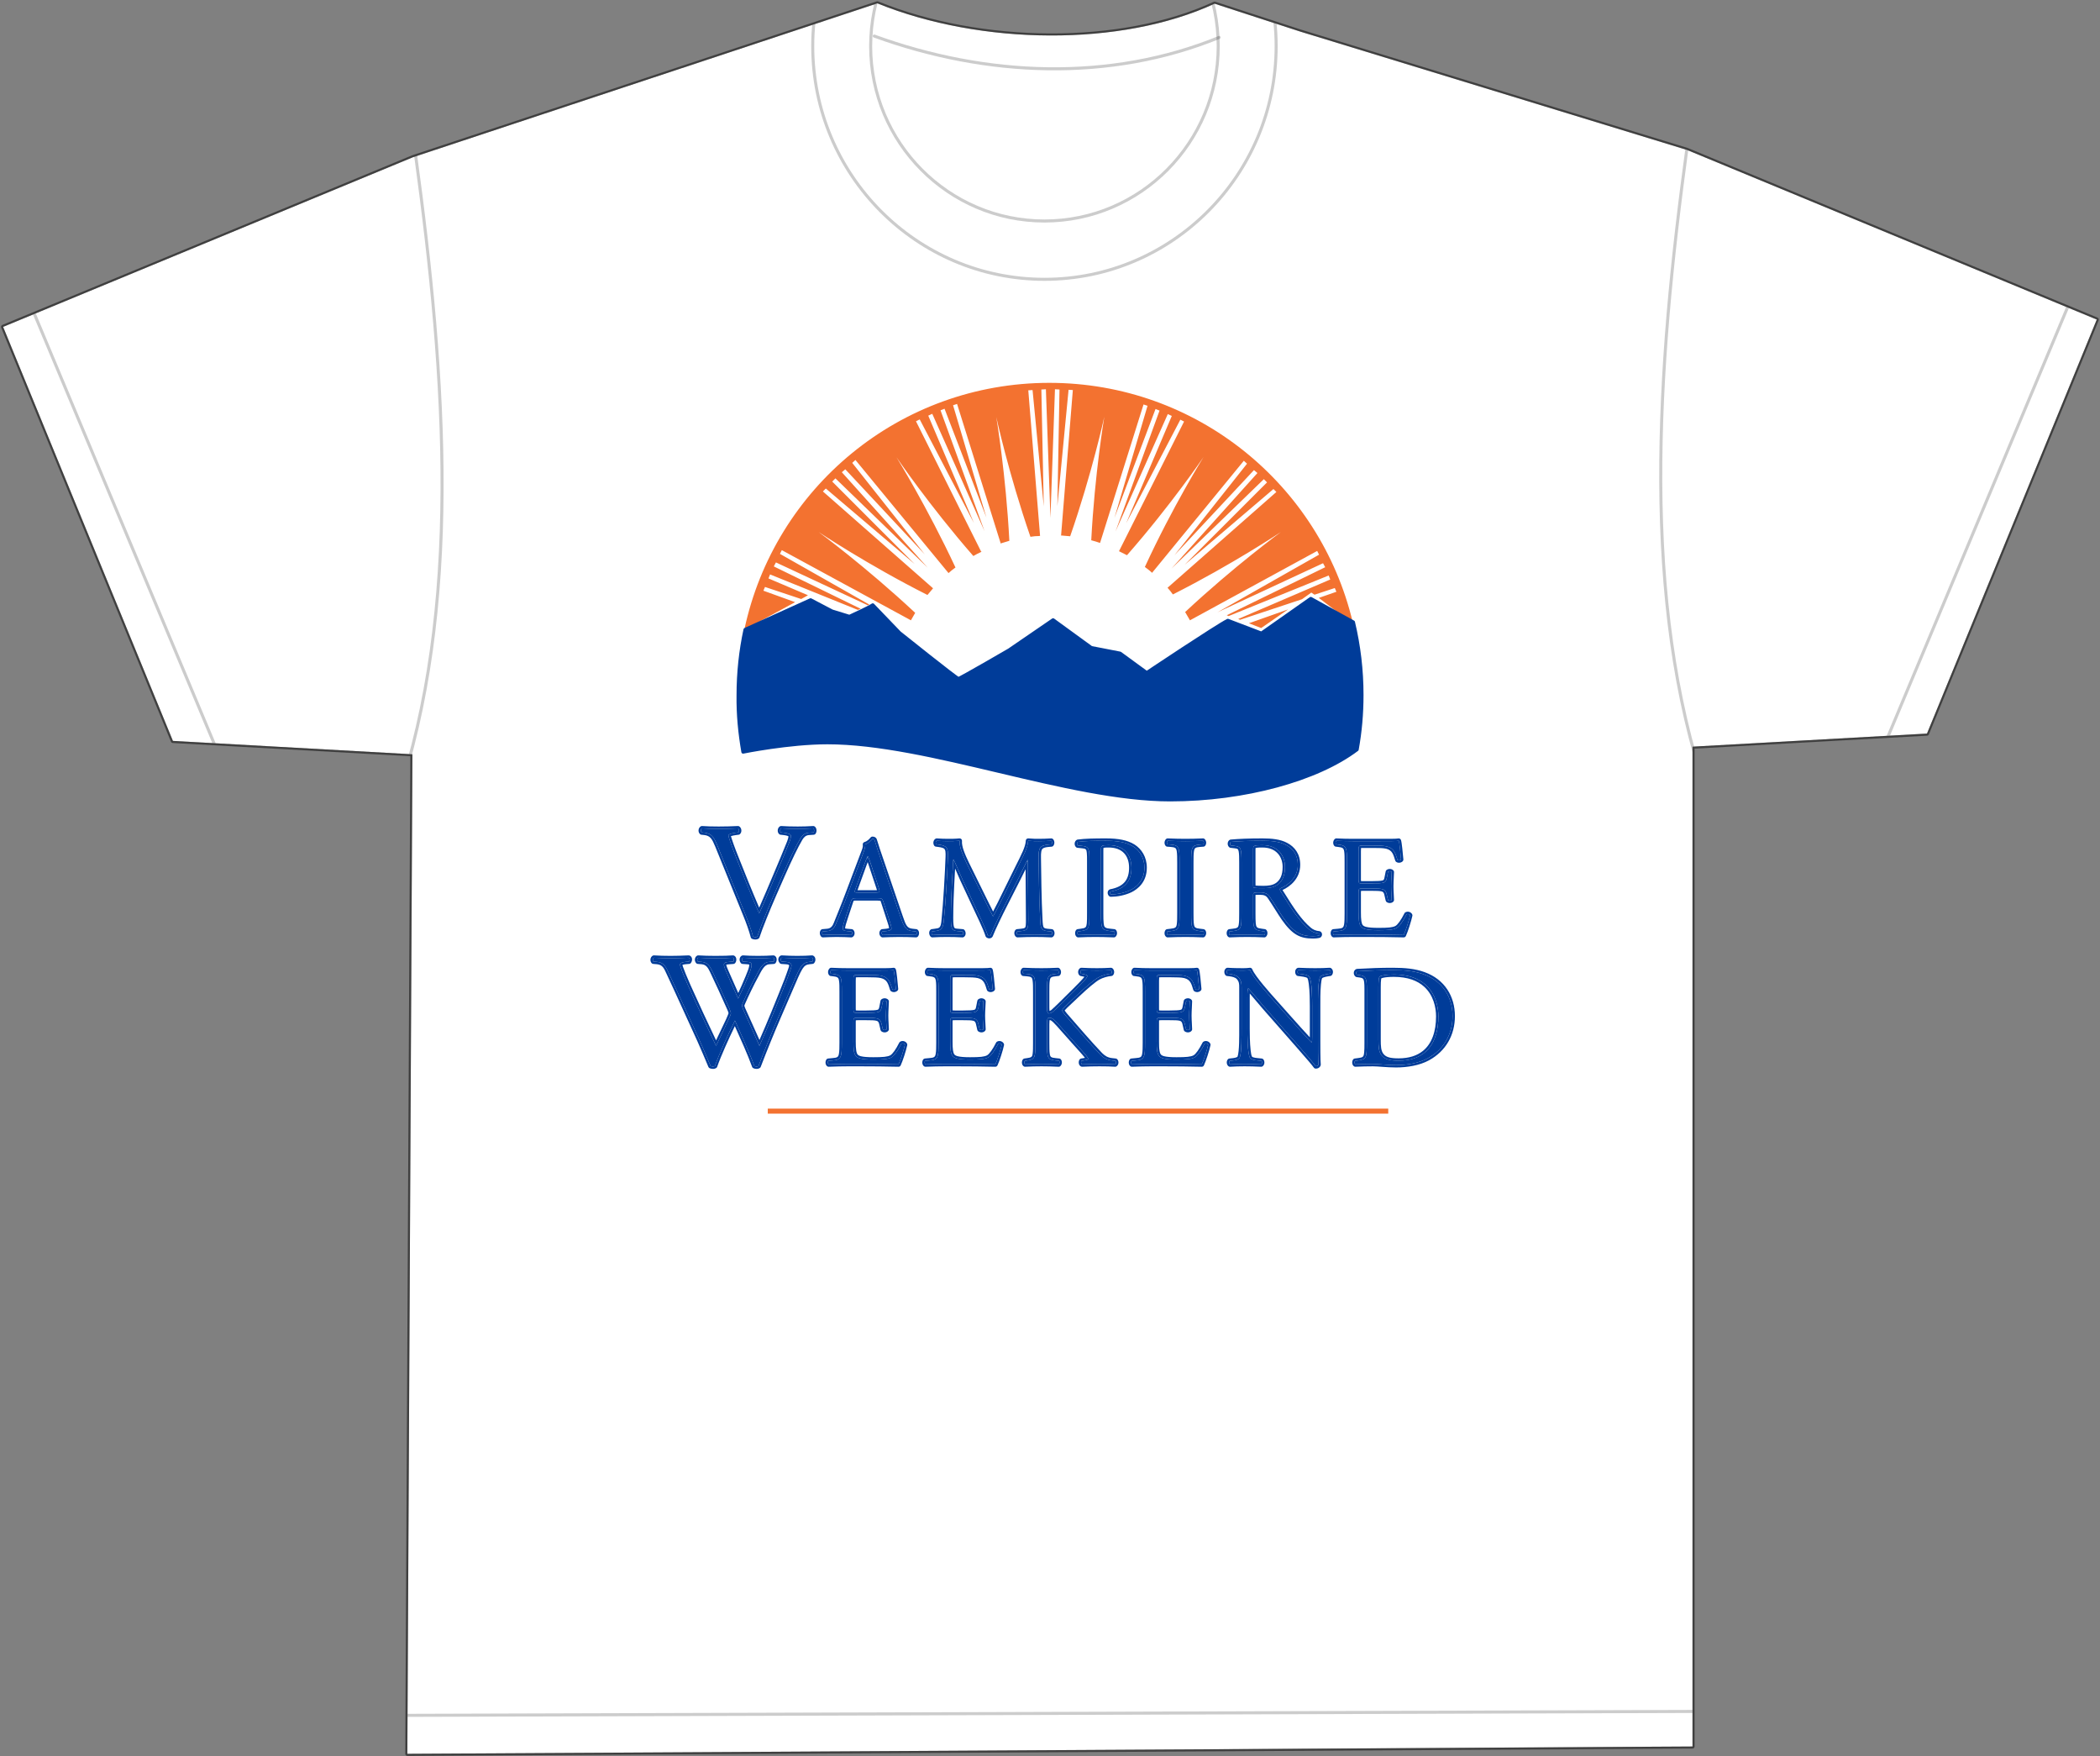 <?xml version="1.0" encoding="UTF-8" standalone="no"?>
<!DOCTYPE svg PUBLIC "-//W3C//DTD SVG 1.1//EN" "http://www.w3.org/Graphics/SVG/1.1/DTD/svg11.dtd">
<svg width="100%" height="100%" viewBox="0 0 586 490" version="1.1" xmlns="http://www.w3.org/2000/svg" xmlns:xlink="http://www.w3.org/1999/xlink" xml:space="preserve" xmlns:serif="http://www.serif.com/" style="fill-rule:evenodd;clip-rule:evenodd;stroke-linecap:round;stroke-linejoin:round;stroke-miterlimit:1.5;">
    <rect x="0" y="0" width="586" height="490" fill="#808080" stroke="none"/>
    <g transform="matrix(0.582,0,0,0.582,-726.899,-567.719)">
        <path d="M1872.5,990.632L2057.78,1047.32L2254.29,1128.64L2172.88,1327.11L2060.46,1333.38L2060.46,1810.81L2060.47,1812.65L2060.46,1812.65L2060.46,1812.65L1444.28,1816.16L1444.31,1809.14L1444.29,1809.14L1444.31,1808.98L1446.7,1337.03L1331.87,1330.62L1250.46,1132.15L1446.97,1050.83L1669.63,977.067C1719.31,997.235 1786.63,997.926 1831.32,977.23L1872.5,990.632Z" style="fill:white;"/>
        <clipPath id="_clip1">
            <path d="M1872.5,990.632L2057.78,1047.32L2254.29,1128.64L2172.88,1327.11L2060.46,1333.38L2060.46,1810.81L2060.47,1812.65L2060.46,1812.65L2060.46,1812.65L1444.28,1816.16L1444.31,1809.14L1444.29,1809.14L1444.31,1808.98L1446.7,1337.03L1331.87,1330.62L1250.46,1132.15L1446.97,1050.83L1669.63,977.067C1719.31,997.235 1786.63,997.926 1831.32,977.23L1872.5,990.632Z"/>
        </clipPath>
        <g clip-path="url(#_clip1)">
            <g>
                <g transform="matrix(0.994,0,0,1,12.201,-26.644)">
                    <path d="M1748.03,912.461C1809.71,912.461 1859.79,962.542 1859.79,1024.23C1859.79,1085.91 1809.71,1136 1748.03,1136C1686.34,1136 1636.26,1085.91 1636.26,1024.23C1636.26,962.542 1686.34,912.461 1748.03,912.461ZM1748.03,940.403C1794.29,940.403 1831.85,977.964 1831.85,1024.23C1831.85,1070.49 1794.29,1108.05 1748.03,1108.05C1701.76,1108.05 1664.2,1070.49 1664.2,1024.23C1664.2,977.964 1701.76,940.403 1748.03,940.403Z" style="fill:none;stroke:black;stroke-opacity:0.2;stroke-width:1.46px;"/>
                </g>
                <g transform="matrix(1,0,0,1,1.267,-0.751)">
                    <path d="M1443.14,1342.85L1354.06,1341.45L1259.13,1114.61L1443.94,1029.09C1459.79,1138.2 1469.79,1248.66 1443.14,1342.85Z" style="fill:none;stroke:black;stroke-opacity:0.2;stroke-width:1.46px;"/>
                </g>
                <g transform="matrix(-1,0,0,1,3504.89,-4.899)">
                    <path d="M1443.14,1342.85L1354.06,1341.45L1259.13,1114.61L1443.94,1029.09C1459.79,1138.2 1469.79,1248.66 1443.14,1342.85Z" style="fill:none;stroke:black;stroke-opacity:0.2;stroke-width:1.46px;"/>
                </g>
                <g transform="matrix(1,0,0,1,1.267,-0.751)">
                    <path d="M1666.89,993.503C1720.72,1013.11 1780.02,1015.49 1832.22,994.162" style="fill:none;stroke:black;stroke-opacity:0.2;stroke-width:1.46px;"/>
                </g>
                <g transform="matrix(1,0,0,1,1.267,-0.751)">
                    <path d="M1426.88,1798.52L2094.03,1796.49" style="fill:none;stroke:black;stroke-opacity:0.2;stroke-width:1.46px;"/>
                </g>
            </g>
            <g transform="matrix(1.536,0,0,1.536,-8207.72,-11923.9)">
                <g transform="matrix(50,0,0,50,6375.67,8689.69)">
                    <path d="M0.276,-0.12C0.293,-0.078 0.311,-0.029 0.322,0.013C0.327,0.015 0.332,0.016 0.337,0.016C0.341,0.016 0.345,0.015 0.348,0.013C0.365,-0.04 0.412,-0.156 0.452,-0.248L0.506,-0.371C0.551,-0.473 0.59,-0.554 0.618,-0.601C0.631,-0.622 0.646,-0.634 0.67,-0.636L0.7,-0.638C0.705,-0.643 0.705,-0.659 0.698,-0.663C0.665,-0.661 0.634,-0.66 0.601,-0.66C0.563,-0.66 0.525,-0.661 0.497,-0.663C0.49,-0.659 0.488,-0.644 0.495,-0.638L0.513,-0.636C0.548,-0.632 0.558,-0.624 0.558,-0.617C0.558,-0.61 0.557,-0.599 0.549,-0.578C0.532,-0.535 0.485,-0.422 0.456,-0.354C0.433,-0.301 0.391,-0.198 0.36,-0.132C0.31,-0.246 0.264,-0.361 0.218,-0.477C0.187,-0.553 0.17,-0.607 0.168,-0.617C0.169,-0.625 0.177,-0.631 0.215,-0.636L0.23,-0.638C0.237,-0.644 0.235,-0.659 0.228,-0.663C0.186,-0.661 0.151,-0.66 0.107,-0.66C0.064,-0.66 0.032,-0.661 0.003,-0.663C-0.005,-0.658 -0.006,-0.644 0.001,-0.638L0.019,-0.636C0.062,-0.631 0.077,-0.61 0.1,-0.554L0.276,-0.12Z" style="fill:rgb(0,60,153);fill-rule:nonzero;"/>
                </g>
                <path d="M6402.82,8659.01C6402.8,8659.32 6402.72,8659.77 6402.43,8660.53C6401.58,8662.68 6399.24,8668.31 6397.79,8671.7C6396.8,8673.98 6395.12,8678.09 6393.68,8681.29C6391.44,8676.09 6389.34,8670.85 6387.25,8665.57C6387.25,8665.57 6387.25,8665.57 6387.25,8665.57C6385.92,8662.31 6385.11,8659.87 6384.86,8658.98C6384.91,8658.96 6384.96,8658.94 6385.02,8658.92C6385.34,8658.81 6385.82,8658.72 6386.51,8658.62L6387.26,8658.52C6387.4,8658.51 6387.54,8658.44 6387.64,8658.35C6387.99,8658.06 6388.16,8657.55 6388.11,8657.06C6388.06,8656.56 6387.78,8656.11 6387.43,8655.91C6387.31,8655.84 6387.17,8655.8 6387.03,8655.81C6384.94,8655.91 6383.2,8655.96 6381.02,8655.96C6378.89,8655.96 6377.3,8655.91 6375.87,8655.81C6375.71,8655.8 6375.56,8655.84 6375.43,8655.92C6375.03,8656.16 6374.79,8656.62 6374.75,8657.09C6374.71,8657.57 6374.89,8658.06 6375.24,8658.35C6375.35,8658.45 6375.49,8658.51 6375.63,8658.52L6376.53,8658.62C6378.4,8658.84 6378.98,8659.83 6379.98,8662.27L6388.78,8683.97C6389.62,8686.04 6390.51,8688.46 6391.05,8690.53C6391.11,8690.76 6391.28,8690.94 6391.49,8691.03C6391.83,8691.16 6392.17,8691.23 6392.52,8691.23C6392.86,8691.23 6393.21,8691.13 6393.47,8690.96C6393.61,8690.86 6393.72,8690.73 6393.77,8690.57C6394.61,8687.93 6396.95,8682.16 6398.94,8677.59C6398.94,8677.59 6401.64,8671.44 6401.64,8671.44C6403.87,8666.38 6405.8,8662.36 6407.19,8660.03C6407.7,8659.2 6408.28,8658.71 6409.22,8658.63C6409.22,8658.63 6410.71,8658.53 6410.71,8658.53C6410.89,8658.52 6411.06,8658.44 6411.19,8658.31C6411.42,8658.08 6411.6,8657.6 6411.57,8657.11C6411.55,8656.59 6411.29,8656.11 6410.93,8655.91C6410.81,8655.83 6410.66,8655.8 6410.52,8655.81C6408.89,8655.91 6407.35,8655.96 6405.72,8655.96C6403.83,8655.96 6401.95,8655.91 6400.57,8655.81C6400.42,8655.8 6400.28,8655.83 6400.15,8655.91C6399.8,8656.11 6399.52,8656.56 6399.47,8657.06C6399.42,8657.55 6399.59,8658.06 6399.94,8658.35C6400.05,8658.45 6400.19,8658.51 6400.33,8658.52L6401.23,8658.62C6401.78,8658.69 6402.2,8658.77 6402.5,8658.87C6402.62,8658.91 6402.75,8658.97 6402.82,8659.01ZM6389.47,8683.69C6390.32,8685.79 6391.22,8688.24 6391.77,8690.34C6392.02,8690.44 6392.27,8690.49 6392.52,8690.49C6392.72,8690.49 6392.91,8690.44 6393.07,8690.34C6393.91,8687.69 6396.27,8681.89 6398.27,8677.29L6400.97,8671.14C6403.22,8666.04 6405.16,8661.99 6406.57,8659.64C6407.22,8658.59 6407.97,8657.99 6409.16,8657.89L6410.66,8657.79C6410.91,8657.54 6410.91,8656.74 6410.57,8656.54C6408.91,8656.64 6407.36,8656.69 6405.72,8656.69C6403.82,8656.69 6401.91,8656.64 6400.52,8656.54C6400.16,8656.74 6400.07,8657.49 6400.41,8657.79L6401.32,8657.89C6403.07,8658.09 6403.57,8658.49 6403.57,8658.84C6403.57,8659.19 6403.52,8659.74 6403.11,8660.79C6402.27,8662.94 6399.91,8668.59 6398.47,8671.99C6397.32,8674.64 6395.22,8679.79 6393.66,8683.09C6391.16,8677.39 6388.86,8671.64 6386.57,8665.84C6385.02,8662.04 6384.16,8659.34 6384.07,8658.84C6384.11,8658.44 6384.52,8658.14 6386.41,8657.89L6387.16,8657.79C6387.52,8657.49 6387.41,8656.74 6387.07,8656.54C6384.97,8656.64 6383.22,8656.69 6381.02,8656.69C6378.86,8656.69 6377.27,8656.64 6375.82,8656.54C6375.41,8656.79 6375.36,8657.49 6375.72,8657.79L6376.61,8657.89C6378.77,8658.14 6379.52,8659.19 6380.66,8661.99L6389.47,8683.69Z" style="fill:rgb(0,60,153);"/>
                <g transform="matrix(44.172,0,0,44.172,6414.47,8689.69)">
                    <path d="M0.451,-0.096C0.459,-0.072 0.464,-0.054 0.464,-0.043C0.464,-0.033 0.45,-0.027 0.429,-0.025L0.4,-0.022C0.393,-0.017 0.394,-0.001 0.402,0.003C0.431,0.002 0.469,-0 0.517,-0C0.562,-0 0.597,0.001 0.638,0.003C0.643,-0.001 0.645,-0.017 0.638,-0.022L0.611,-0.025C0.568,-0.03 0.555,-0.045 0.526,-0.131L0.389,-0.533C0.374,-0.577 0.358,-0.623 0.345,-0.667C0.343,-0.674 0.336,-0.676 0.33,-0.676C0.319,-0.663 0.302,-0.645 0.278,-0.638C0.281,-0.622 0.275,-0.603 0.261,-0.567L0.159,-0.297C0.117,-0.185 0.089,-0.12 0.071,-0.074C0.057,-0.038 0.035,-0.027 0.011,-0.025L-0.022,-0.022C-0.028,-0.017 -0.026,-0.001 -0.02,0.003C0.007,0.002 0.043,-0 0.076,-0C0.123,0.001 0.154,0.001 0.18,0.003C0.189,-0.001 0.189,-0.017 0.182,-0.022L0.149,-0.025C0.125,-0.027 0.12,-0.033 0.12,-0.045C0.12,-0.056 0.127,-0.083 0.142,-0.128L0.177,-0.233C0.184,-0.254 0.19,-0.257 0.215,-0.257L0.366,-0.257C0.396,-0.257 0.4,-0.254 0.407,-0.232L0.451,-0.096ZM0.272,-0.495C0.283,-0.525 0.293,-0.549 0.296,-0.554L0.298,-0.554C0.304,-0.542 0.313,-0.515 0.321,-0.491L0.375,-0.328C0.384,-0.301 0.382,-0.297 0.353,-0.297L0.23,-0.297C0.202,-0.297 0.201,-0.298 0.209,-0.321L0.272,-0.495Z" style="fill:rgb(0,60,153);fill-rule:nonzero;"/>
                </g>
                <g transform="matrix(44.172,0,0,44.172,6446.4,8689.69)">
                    <path d="M0.275,-0.498C0.244,-0.562 0.219,-0.624 0.223,-0.663C0.19,-0.66 0.163,-0.66 0.14,-0.66C0.115,-0.66 0.091,-0.661 0.061,-0.663C0.053,-0.659 0.052,-0.644 0.057,-0.638L0.073,-0.636C0.134,-0.628 0.142,-0.613 0.14,-0.55C0.138,-0.495 0.134,-0.41 0.129,-0.327C0.123,-0.228 0.118,-0.173 0.112,-0.107C0.106,-0.037 0.092,-0.031 0.05,-0.025L0.028,-0.022C0.022,-0.017 0.024,-0.002 0.03,0.003C0.064,0.001 0.1,-0 0.132,-0C0.17,-0 0.209,0.001 0.243,0.003C0.25,-0 0.251,-0.016 0.244,-0.022L0.206,-0.025C0.167,-0.028 0.161,-0.044 0.161,-0.118C0.161,-0.203 0.165,-0.292 0.168,-0.353C0.171,-0.411 0.174,-0.469 0.178,-0.531L0.18,-0.531C0.202,-0.485 0.223,-0.433 0.244,-0.387L0.334,-0.194C0.357,-0.145 0.405,-0.047 0.422,0.006C0.424,0.009 0.429,0.01 0.431,0.01C0.435,0.01 0.439,0.009 0.441,0.006C0.459,-0.04 0.504,-0.134 0.549,-0.222L0.638,-0.397C0.658,-0.436 0.696,-0.516 0.703,-0.527L0.705,-0.527L0.708,-0.11C0.708,-0.046 0.708,-0.03 0.659,-0.025L0.63,-0.022C0.624,-0.016 0.625,-0.002 0.632,0.003C0.673,0.001 0.718,-0 0.753,-0C0.789,-0 0.83,0.001 0.871,0.003C0.878,-0.001 0.879,-0.016 0.873,-0.022L0.841,-0.025C0.794,-0.029 0.795,-0.056 0.792,-0.106C0.784,-0.25 0.783,-0.435 0.781,-0.541C0.78,-0.611 0.788,-0.63 0.851,-0.636L0.872,-0.638C0.877,-0.642 0.877,-0.659 0.871,-0.663C0.84,-0.661 0.807,-0.66 0.782,-0.66C0.762,-0.66 0.741,-0.66 0.707,-0.663C0.705,-0.617 0.676,-0.562 0.631,-0.471L0.537,-0.28C0.512,-0.229 0.487,-0.177 0.46,-0.13L0.458,-0.13C0.434,-0.174 0.412,-0.22 0.389,-0.267L0.275,-0.498Z" style="fill:rgb(0,60,153);fill-rule:nonzero;"/>
                </g>
                <g transform="matrix(44.172,0,0,44.172,6491.1,8689.69)">
                    <path d="M0.21,-0.596C0.21,-0.628 0.211,-0.632 0.264,-0.632C0.368,-0.632 0.425,-0.569 0.425,-0.472C0.425,-0.385 0.386,-0.324 0.278,-0.304C0.272,-0.302 0.272,-0.287 0.279,-0.284C0.32,-0.284 0.373,-0.293 0.417,-0.314C0.46,-0.335 0.517,-0.381 0.517,-0.473C0.517,-0.542 0.483,-0.594 0.437,-0.623C0.39,-0.652 0.328,-0.663 0.245,-0.663C0.162,-0.663 0.1,-0.662 0.047,-0.655C0.039,-0.651 0.038,-0.636 0.045,-0.63L0.081,-0.626C0.126,-0.621 0.128,-0.604 0.128,-0.519L0.128,-0.15C0.128,-0.045 0.126,-0.033 0.068,-0.025L0.047,-0.022C0.041,-0.016 0.043,-0 0.049,0.003C0.093,0.001 0.129,-0 0.171,-0C0.211,-0 0.244,0.001 0.301,0.003C0.307,-0 0.309,-0.017 0.303,-0.022L0.276,-0.025C0.212,-0.032 0.21,-0.045 0.21,-0.15L0.21,-0.596Z" style="fill:rgb(0,60,153);fill-rule:nonzero;"/>
                </g>
                <g transform="matrix(44.172,0,0,44.172,6519.24,8689.69)">
                    <path d="M0.128,-0.152C0.128,-0.046 0.126,-0.032 0.067,-0.025L0.042,-0.022C0.036,-0.016 0.038,-0 0.044,0.003C0.094,0.001 0.128,-0 0.17,-0C0.21,-0 0.244,0.001 0.294,0.003C0.3,-0 0.302,-0.018 0.296,-0.022L0.271,-0.025C0.212,-0.032 0.21,-0.046 0.21,-0.152L0.21,-0.508C0.21,-0.614 0.212,-0.631 0.271,-0.636L0.296,-0.638C0.302,-0.642 0.3,-0.66 0.294,-0.663C0.244,-0.661 0.21,-0.66 0.17,-0.66C0.128,-0.66 0.094,-0.661 0.044,-0.663C0.038,-0.66 0.036,-0.642 0.042,-0.638L0.067,-0.636C0.126,-0.631 0.128,-0.614 0.128,-0.508L0.128,-0.152Z" style="fill:rgb(0,60,153);fill-rule:nonzero;"/>
                </g>
                <g transform="matrix(44.172,0,0,44.172,6538.59,8689.69)">
                    <path d="M0.128,-0.15C0.128,-0.045 0.126,-0.032 0.068,-0.025L0.043,-0.022C0.037,-0.015 0.039,-0 0.045,0.003C0.092,0.001 0.128,-0 0.17,-0C0.21,-0 0.244,0.001 0.289,0.003C0.295,-0 0.297,-0.017 0.291,-0.022L0.27,-0.025C0.212,-0.033 0.21,-0.045 0.21,-0.15L0.21,-0.276C0.21,-0.297 0.212,-0.298 0.257,-0.298C0.297,-0.298 0.313,-0.288 0.328,-0.266C0.359,-0.221 0.4,-0.152 0.426,-0.115C0.497,-0.014 0.548,0.011 0.633,0.011C0.652,0.011 0.668,0.009 0.677,0.006C0.682,0.002 0.681,-0.006 0.676,-0.008C0.649,-0.01 0.624,-0.021 0.607,-0.036C0.539,-0.093 0.486,-0.173 0.406,-0.302C0.401,-0.31 0.396,-0.32 0.401,-0.326C0.451,-0.346 0.526,-0.398 0.526,-0.493C0.526,-0.563 0.491,-0.608 0.443,-0.633C0.397,-0.658 0.338,-0.663 0.276,-0.663C0.178,-0.663 0.109,-0.66 0.053,-0.655C0.045,-0.651 0.045,-0.635 0.052,-0.63L0.084,-0.626C0.125,-0.621 0.128,-0.604 0.128,-0.509L0.128,-0.15ZM0.21,-0.6C0.21,-0.628 0.213,-0.632 0.275,-0.632C0.386,-0.632 0.435,-0.557 0.435,-0.478C0.435,-0.41 0.412,-0.375 0.385,-0.354C0.356,-0.332 0.318,-0.328 0.282,-0.328C0.231,-0.328 0.216,-0.33 0.213,-0.333C0.21,-0.337 0.21,-0.348 0.21,-0.366L0.21,-0.6Z" style="fill:rgb(0,60,153);fill-rule:nonzero;"/>
                </g>
                <g transform="matrix(44.172,0,0,44.172,6571.5,8689.69)">
                    <path d="M0.128,-0.15C0.128,-0.045 0.123,-0.03 0.066,-0.025L0.033,-0.022C0.027,-0.016 0.029,-0 0.035,0.003C0.094,0.001 0.128,-0 0.171,-0L0.261,-0C0.35,-0 0.439,0.001 0.529,0.003C0.542,-0.024 0.567,-0.101 0.574,-0.136C0.57,-0.145 0.556,-0.148 0.549,-0.143C0.523,-0.091 0.496,-0.056 0.478,-0.046C0.456,-0.035 0.427,-0.031 0.35,-0.031C0.262,-0.031 0.241,-0.042 0.229,-0.054C0.213,-0.071 0.21,-0.105 0.21,-0.158L0.21,-0.299C0.21,-0.325 0.213,-0.326 0.243,-0.326L0.301,-0.326C0.34,-0.326 0.364,-0.325 0.378,-0.321C0.398,-0.316 0.405,-0.301 0.409,-0.283L0.418,-0.244C0.423,-0.238 0.44,-0.238 0.444,-0.245C0.444,-0.267 0.44,-0.305 0.44,-0.341C0.44,-0.379 0.444,-0.418 0.444,-0.442C0.44,-0.449 0.423,-0.449 0.418,-0.443L0.41,-0.402C0.405,-0.377 0.398,-0.371 0.386,-0.367C0.374,-0.363 0.343,-0.361 0.301,-0.361L0.243,-0.361C0.213,-0.361 0.21,-0.361 0.21,-0.389L0.21,-0.589C0.21,-0.627 0.21,-0.629 0.24,-0.629L0.312,-0.629C0.356,-0.629 0.388,-0.628 0.409,-0.623C0.461,-0.61 0.47,-0.575 0.485,-0.528C0.49,-0.522 0.506,-0.524 0.51,-0.53C0.506,-0.574 0.5,-0.646 0.494,-0.663C0.482,-0.66 0.423,-0.66 0.359,-0.66L0.171,-0.66C0.13,-0.66 0.096,-0.661 0.053,-0.663C0.047,-0.66 0.045,-0.642 0.051,-0.638L0.067,-0.636C0.126,-0.629 0.128,-0.614 0.128,-0.51L0.128,-0.15Z" style="fill:rgb(0,60,153);fill-rule:nonzero;"/>
                </g>
                <path d="M6420.5,8687.75C6420.5,8687.73 6420.5,8687.72 6420.5,8687.71C6420.5,8687.25 6420.81,8686.14 6421.44,8684.27C6421.44,8684.27 6422.98,8679.63 6422.98,8679.63C6423.06,8679.39 6423.08,8679.23 6423.21,8679.15C6423.37,8679.05 6423.6,8679.08 6423.96,8679.08L6430.63,8679.08C6430.92,8679.08 6431.15,8679.08 6431.33,8679.11C6431.41,8679.12 6431.48,8679.12 6431.53,8679.15C6431.57,8679.18 6431.57,8679.22 6431.6,8679.27C6431.65,8679.38 6431.69,8679.51 6431.74,8679.67L6433.69,8685.69C6433.98,8686.55 6434.18,8687.21 6434.22,8687.65C6434.17,8687.68 6434.1,8687.71 6434.04,8687.73C6433.85,8687.79 6433.61,8687.83 6433.35,8687.86L6432.06,8687.99C6431.93,8688 6431.81,8688.05 6431.71,8688.12C6431.37,8688.36 6431.16,8688.85 6431.19,8689.34C6431.23,8689.84 6431.51,8690.29 6431.89,8690.49C6432,8690.54 6432.12,8690.57 6432.25,8690.56C6433.52,8690.52 6435.19,8690.43 6437.3,8690.43C6439.28,8690.43 6440.81,8690.47 6442.61,8690.56C6442.79,8690.57 6442.97,8690.51 6443.11,8690.4C6443.33,8690.22 6443.56,8689.79 6443.58,8689.33C6443.61,8688.84 6443.41,8688.36 6443.07,8688.12C6442.97,8688.05 6442.85,8688 6442.73,8687.99L6441.54,8687.86C6439.88,8687.67 6439.51,8686.98 6438.4,8683.67L6432.35,8665.91C6431.69,8663.98 6430.98,8661.96 6430.41,8660.02C6430.22,8659.37 6429.61,8659.1 6429.04,8659.1C6428.82,8659.1 6428.62,8659.19 6428.48,8659.36C6428.07,8659.85 6427.44,8660.54 6426.54,8660.81C6426.18,8660.91 6425.95,8661.28 6426.02,8661.65C6426.14,8662.27 6425.85,8662.99 6425.31,8664.38L6420.8,8676.32C6418.95,8681.26 6417.71,8684.13 6416.92,8686.16C6416.91,8686.16 6416.91,8686.16 6416.91,8686.16C6416.44,8687.39 6415.71,8687.79 6414.89,8687.86L6413.43,8687.99C6413.28,8688 6413.14,8688.06 6413.02,8688.16C6412.74,8688.4 6412.56,8688.87 6412.61,8689.36C6412.65,8689.83 6412.9,8690.26 6413.17,8690.44C6413.3,8690.52 6413.45,8690.57 6413.61,8690.56C6414.79,8690.52 6416.37,8690.43 6417.82,8690.43C6419.87,8690.47 6421.22,8690.47 6422.36,8690.56C6422.48,8690.57 6422.6,8690.55 6422.72,8690.5C6423.16,8690.3 6423.44,8689.84 6423.46,8689.33C6423.48,8688.84 6423.27,8688.36 6422.93,8688.12C6422.83,8688.05 6422.7,8688 6422.57,8687.99L6421.11,8687.86C6420.93,8687.84 6420.79,8687.82 6420.66,8687.8C6420.61,8687.78 6420.55,8687.76 6420.5,8687.75ZM6434.39,8685.45C6434.74,8686.51 6434.96,8687.31 6434.96,8687.79C6434.96,8688.24 6434.34,8688.5 6433.41,8688.59L6432.13,8688.72C6431.82,8688.94 6431.87,8689.65 6432.22,8689.83C6433.5,8689.78 6435.18,8689.69 6437.3,8689.69C6439.29,8689.69 6440.84,8689.74 6442.65,8689.83C6442.87,8689.65 6442.96,8688.94 6442.65,8688.72L6441.45,8688.59C6439.56,8688.37 6438.98,8687.71 6437.7,8683.91L6431.65,8666.15C6430.99,8664.21 6430.28,8662.17 6429.7,8660.23C6429.62,8659.92 6429.31,8659.83 6429.04,8659.83C6428.56,8660.41 6427.81,8661.2 6426.74,8661.51C6426.88,8662.22 6426.61,8663.06 6425.99,8664.65L6421.49,8676.58C6419.63,8681.52 6418.4,8684.39 6417.6,8686.42C6416.98,8688.01 6416.01,8688.5 6414.95,8688.59L6413.49,8688.72C6413.23,8688.94 6413.32,8689.65 6413.58,8689.83C6414.77,8689.78 6416.36,8689.69 6417.82,8689.69C6419.9,8689.74 6421.27,8689.74 6422.42,8689.83C6422.81,8689.65 6422.81,8688.94 6422.5,8688.72L6421.05,8688.59C6419.99,8688.5 6419.77,8688.24 6419.77,8687.71C6419.77,8687.22 6420.07,8686.03 6420.74,8684.04L6422.28,8679.4C6422.59,8678.47 6422.86,8678.34 6423.96,8678.34L6430.63,8678.34C6431.96,8678.34 6432.13,8678.47 6432.44,8679.45L6434.39,8685.45ZM6427.41,8665.48C6427.47,8665.36 6427.51,8665.27 6427.54,8665.22L6427.63,8665.22C6427.68,8665.33 6427.74,8665.46 6427.8,8665.61C6427.75,8665.73 6427.7,8665.82 6427.67,8665.89L6427.68,8665.88L6427.82,8665.65C6428.06,8666.26 6428.37,8667.17 6428.64,8668.01L6431.03,8675.2C6431.43,8676.4 6431.34,8676.58 6430.06,8676.58L6424.62,8676.58C6423.39,8676.58 6423.34,8676.53 6423.7,8675.51L6426.48,8667.83C6426.79,8666.98 6427.09,8666.23 6427.29,8665.75L6427.52,8665.89C6427.49,8665.81 6427.45,8665.65 6427.41,8665.48ZM6427.55,8667.07C6427.68,8667.45 6427.82,8667.85 6427.94,8668.24L6430.33,8675.44C6430.37,8675.57 6430.41,8675.71 6430.44,8675.82C6430.32,8675.83 6430.19,8675.84 6430.06,8675.84L6424.62,8675.84C6424.54,8675.84 6424.45,8675.84 6424.37,8675.83L6424.39,8675.76L6427.17,8668.08C6427.3,8667.72 6427.43,8667.38 6427.55,8667.07Z" style="fill:rgb(0,60,153);"/>
                <path d="M6454.83,8669.07C6455.4,8670.37 6455.95,8671.68 6456.51,8672.91L6460.49,8681.44C6461.49,8683.58 6463.6,8687.86 6464.34,8690.18C6464.36,8690.25 6464.39,8690.31 6464.43,8690.37C6464.66,8690.71 6465.21,8690.87 6465.44,8690.87C6465.87,8690.87 6466.28,8690.69 6466.49,8690.37C6466.52,8690.32 6466.55,8690.28 6466.57,8690.23C6467.36,8688.21 6469.33,8684.08 6471.31,8680.22L6475.24,8672.49C6475.66,8671.66 6476.28,8670.41 6476.83,8669.28L6476.94,8684.84C6476.94,8685.65 6476.94,8686.28 6476.89,8686.77C6476.85,8687.09 6476.81,8687.33 6476.66,8687.5C6476.44,8687.74 6476.05,8687.79 6475.44,8687.86L6474.15,8687.99C6473.99,8688.01 6473.83,8688.08 6473.71,8688.2C6473.44,8688.47 6473.29,8688.91 6473.32,8689.35C6473.36,8689.79 6473.57,8690.2 6473.89,8690.42C6474.03,8690.52 6474.19,8690.57 6474.35,8690.56C6476.15,8690.47 6478.13,8690.43 6479.66,8690.43C6481.24,8690.43 6483.04,8690.47 6484.84,8690.56C6484.98,8690.57 6485.12,8690.53 6485.24,8690.47C6485.53,8690.3 6485.75,8689.98 6485.84,8689.59C6485.94,8689.09 6485.8,8688.51 6485.48,8688.2C6485.36,8688.08 6485.2,8688.01 6485.03,8687.99L6483.61,8687.86C6483.12,8687.81 6482.78,8687.73 6482.57,8687.51C6482.37,8687.3 6482.3,8687 6482.25,8686.62C6482.18,8686.16 6482.16,8685.61 6482.12,8684.97C6481.77,8678.62 6481.72,8670.46 6481.64,8665.78C6481.62,8664.92 6481.64,8664.25 6481.74,8663.72C6481.82,8663.34 6481.93,8663.06 6482.17,8662.86C6482.55,8662.54 6483.15,8662.42 6484.06,8662.33C6484.06,8662.33 6484.99,8662.25 6484.99,8662.25C6485.13,8662.23 6485.27,8662.18 6485.38,8662.09C6485.61,8661.9 6485.83,8661.44 6485.82,8660.94C6485.8,8660.44 6485.57,8659.99 6485.28,8659.8C6485.15,8659.71 6484.99,8659.66 6484.83,8659.67C6483.48,8659.76 6482.03,8659.8 6480.94,8659.8C6480.08,8659.8 6479.17,8659.8 6477.69,8659.67C6477.49,8659.66 6477.3,8659.72 6477.15,8659.85C6476.99,8659.99 6476.9,8660.17 6476.9,8660.38C6476.81,8662.34 6475.54,8664.68 6473.61,8668.56L6469.46,8677C6468.55,8678.85 6467.65,8680.73 6466.69,8682.5C6465.86,8680.9 6465.07,8679.25 6464.24,8677.58L6459.21,8667.37C6457.91,8664.69 6456.82,8662.11 6456.98,8660.48C6457.01,8660.26 6456.93,8660.05 6456.78,8659.89C6456.62,8659.73 6456.4,8659.66 6456.19,8659.67C6454.75,8659.81 6453.58,8659.8 6452.59,8659.8C6451.5,8659.8 6450.45,8659.76 6449.15,8659.67C6449.01,8659.67 6448.88,8659.69 6448.77,8659.75C6448.39,8659.94 6448.12,8660.36 6448.06,8660.84C6448.01,8661.27 6448.14,8661.72 6448.35,8661.98C6448.47,8662.13 6448.64,8662.22 6448.83,8662.24L6449.53,8662.33C6450.14,8662.41 6450.61,8662.5 6450.98,8662.64C6451.24,8662.74 6451.43,8662.85 6451.56,8663.03C6451.7,8663.22 6451.77,8663.47 6451.81,8663.78C6451.87,8664.21 6451.87,8664.73 6451.85,8665.38C6451.76,8667.8 6451.59,8671.55 6451.36,8675.2C6451.1,8679.57 6450.88,8681.99 6450.61,8684.9C6450.61,8684.9 6450.61,8684.9 6450.61,8684.9C6450.5,8686.22 6450.38,8686.94 6450.02,8687.36C6449.7,8687.73 6449.21,8687.76 6448.51,8687.86C6448.51,8687.86 6447.54,8687.99 6447.54,8687.99C6447.4,8688.01 6447.27,8688.07 6447.17,8688.16C6446.92,8688.36 6446.75,8688.72 6446.74,8689.12C6446.73,8689.61 6446.96,8690.14 6447.26,8690.39C6447.4,8690.51 6447.58,8690.57 6447.77,8690.56C6449.26,8690.47 6450.83,8690.43 6452.23,8690.43C6453.9,8690.43 6455.6,8690.47 6457.09,8690.56C6457.21,8690.57 6457.32,8690.55 6457.43,8690.5C6457.74,8690.37 6458.01,8690.04 6458.1,8689.6C6458.19,8689.09 6458.02,8688.48 6457.66,8688.16C6457.54,8688.06 6457.39,8688 6457.24,8687.99L6455.56,8687.85C6455.16,8687.83 6454.87,8687.79 6454.67,8687.61C6454.48,8687.43 6454.41,8687.13 6454.35,8686.68C6454.27,8686.14 6454.25,8685.42 6454.25,8684.48C6454.25,8680.74 6454.43,8676.82 6454.56,8674.14C6454.64,8672.47 6454.73,8670.8 6454.83,8669.07ZM6477.3,8666.69C6477.37,8666.56 6477.42,8666.47 6477.45,8666.42L6477.54,8666.42L6477.68,8684.84C6477.68,8687.66 6477.68,8688.37 6475.51,8688.59L6474.23,8688.72C6473.96,8688.99 6474.01,8689.6 6474.32,8689.83C6476.13,8689.74 6478.12,8689.69 6479.66,8689.69C6481.25,8689.69 6483.06,8689.74 6484.88,8689.83C6485.18,8689.65 6485.23,8688.99 6484.96,8688.72L6483.55,8688.59C6481.47,8688.41 6481.52,8687.22 6481.39,8685.01C6481.03,8678.65 6480.99,8670.48 6480.9,8665.8C6480.86,8662.7 6481.21,8661.87 6483.99,8661.6L6484.92,8661.51C6485.14,8661.34 6485.14,8660.59 6484.88,8660.41C6483.51,8660.5 6482.05,8660.54 6480.94,8660.54C6480.06,8660.54 6479.13,8660.54 6477.63,8660.41C6477.54,8662.44 6476.26,8664.87 6474.27,8668.89L6470.12,8677.33C6469.02,8679.58 6467.91,8681.88 6466.72,8683.95L6466.63,8683.95C6465.57,8682.01 6464.6,8679.98 6463.58,8677.9L6458.55,8667.7C6457.18,8664.87 6456.07,8662.13 6456.25,8660.41C6454.79,8660.54 6453.6,8660.54 6452.59,8660.54C6451.48,8660.54 6450.42,8660.5 6449.1,8660.41C6448.74,8660.59 6448.7,8661.25 6448.92,8661.51L6449.63,8661.6C6452.32,8661.95 6452.67,8662.62 6452.59,8665.4C6452.5,8667.83 6452.32,8671.58 6452.1,8675.25C6451.83,8679.62 6451.61,8682.05 6451.35,8684.97C6451.08,8688.06 6450.47,8688.32 6448.61,8688.59L6447.64,8688.72C6447.37,8688.94 6447.46,8689.6 6447.73,8689.83C6449.23,8689.74 6450.82,8689.69 6452.23,8689.69C6453.91,8689.69 6455.63,8689.74 6457.14,8689.83C6457.44,8689.69 6457.49,8688.99 6457.18,8688.72L6455.5,8688.59C6453.78,8688.46 6453.51,8687.75 6453.51,8684.48C6453.51,8680.73 6453.69,8676.8 6453.82,8674.1C6453.94,8671.74 6454.07,8669.39 6454.22,8666.89L6454.22,8666.89L6454.22,8666.89L6454.26,8666.24L6454.35,8666.24L6454.5,8666.54C6454.46,8666.66 6454.43,8666.77 6454.4,8666.85L6454.48,8666.77L6454.55,8666.66C6455.45,8668.58 6456.32,8670.71 6457.18,8672.6L6461.15,8681.12C6462.17,8683.29 6464.29,8687.62 6465.04,8689.96C6465.13,8690.09 6465.35,8690.14 6465.44,8690.14C6465.62,8690.14 6465.79,8690.09 6465.88,8689.96C6466.68,8687.93 6468.66,8683.77 6470.65,8679.89L6474.58,8672.16C6475.33,8670.7 6476.65,8667.94 6477.22,8666.84L6477.4,8667.01C6477.37,8666.93 6477.34,8666.82 6477.3,8666.69Z" style="fill:rgb(0,60,153);"/>
                <path d="M6501.15,8662.63C6501.22,8662.61 6501.36,8662.57 6501.49,8662.56C6501.8,8662.52 6502.22,8662.51 6502.76,8662.51C6504.83,8662.51 6506.44,8663.11 6507.52,8664.22C6508.6,8665.33 6509.14,8666.92 6509.14,8668.84C6509.14,8670.58 6508.77,8672.06 6507.85,8673.2C6506.91,8674.35 6505.42,8675.14 6503.25,8675.54C6503.22,8675.55 6503.18,8675.56 6503.15,8675.57C6502.82,8675.68 6502.52,8676.02 6502.46,8676.49C6502.4,8677.03 6502.69,8677.63 6503.14,8677.83C6503.23,8677.86 6503.33,8677.89 6503.43,8677.89C6505.33,8677.89 6507.8,8677.46 6509.84,8676.49C6509.84,8676.49 6509.84,8676.49 6509.85,8676.49C6511.92,8675.47 6514.68,8673.25 6514.68,8668.8C6514.68,8665.46 6513.02,8662.95 6510.8,8661.55C6510.8,8661.55 6510.8,8661.55 6510.79,8661.55C6508.62,8660.21 6505.76,8659.67 6501.93,8659.67C6498.22,8659.67 6495.45,8659.72 6493.08,8660.03C6493,8660.04 6492.92,8660.07 6492.85,8660.1C6492.46,8660.3 6492.19,8660.74 6492.15,8661.23C6492.12,8661.68 6492.29,8662.15 6492.61,8662.42C6492.72,8662.52 6492.86,8662.58 6493.01,8662.6L6494.6,8662.77C6495.08,8662.83 6495.41,8662.88 6495.62,8663.09C6495.84,8663.31 6495.9,8663.67 6495.95,8664.21C6496.02,8664.84 6496.02,8665.67 6496.02,8666.77L6496.02,8683.07C6496.02,8684.42 6496.02,8685.42 6495.94,8686.16C6495.88,8686.72 6495.8,8687.1 6495.59,8687.35C6495.29,8687.69 6494.79,8687.75 6494.01,8687.86L6493.07,8687.99C6492.92,8688.02 6492.77,8688.09 6492.66,8688.2C6492.35,8688.51 6492.22,8689.11 6492.33,8689.62C6492.42,8690.04 6492.68,8690.35 6492.94,8690.49C6493.05,8690.54 6493.18,8690.57 6493.3,8690.56C6495.23,8690.47 6496.81,8690.43 6498.66,8690.43C6500.41,8690.43 6501.87,8690.47 6504.37,8690.56C6504.5,8690.57 6504.62,8690.54 6504.73,8690.49C6505.03,8690.34 6505.32,8689.9 6505.38,8689.38C6505.42,8688.88 6505.24,8688.39 6504.96,8688.16C6504.85,8688.06 6504.71,8688.01 6504.57,8687.99L6503.37,8687.86C6502.48,8687.76 6501.92,8687.7 6501.58,8687.34C6501.35,8687.1 6501.27,8686.72 6501.21,8686.16C6501.12,8685.42 6501.11,8684.42 6501.11,8683.07C6501.11,8683.07 6501.11,8663.37 6501.11,8663.37C6501.11,8663.12 6501.11,8662.91 6501.13,8662.74C6501.14,8662.71 6501.15,8662.66 6501.15,8662.63ZM6500.38,8663.37C6500.38,8661.95 6500.42,8661.78 6502.76,8661.78C6507.36,8661.78 6509.88,8664.56 6509.88,8668.84C6509.88,8672.69 6508.15,8675.38 6503.38,8676.26C6503.12,8676.35 6503.12,8677.02 6503.43,8677.15C6505.24,8677.15 6507.58,8676.75 6509.52,8675.82C6511.42,8674.9 6513.94,8672.86 6513.94,8668.8C6513.94,8665.75 6512.44,8663.46 6510.41,8662.17C6508.33,8660.89 6505.59,8660.41 6501.93,8660.41C6498.26,8660.41 6495.52,8660.45 6493.18,8660.76C6492.83,8660.94 6492.78,8661.6 6493.09,8661.87L6494.68,8662.04C6496.67,8662.26 6496.76,8663.01 6496.76,8666.77L6496.76,8683.07C6496.76,8687.71 6496.67,8688.24 6494.11,8688.59L6493.18,8688.72C6492.91,8688.99 6493,8689.69 6493.27,8689.83C6495.21,8689.74 6496.8,8689.69 6498.66,8689.69C6500.42,8689.69 6501.88,8689.74 6504.4,8689.83C6504.66,8689.69 6504.75,8688.94 6504.49,8688.72L6503.29,8688.59C6500.47,8688.28 6500.38,8687.71 6500.38,8683.07L6500.38,8663.37Z" style="fill:rgb(0,60,153);"/>
                <path d="M6524.16,8682.98C6524.16,8684.57 6524.15,8685.67 6524.03,8686.45C6523.95,8686.98 6523.84,8687.31 6523.54,8687.5C6523.21,8687.71 6522.75,8687.78 6522.11,8687.86L6521.01,8687.99C6520.84,8688.01 6520.69,8688.09 6520.57,8688.2C6520.27,8688.51 6520.13,8689.11 6520.24,8689.62C6520.34,8690.04 6520.59,8690.35 6520.86,8690.49C6520.97,8690.54 6521.09,8690.57 6521.21,8690.56C6523.41,8690.47 6524.9,8690.43 6526.75,8690.43C6528.51,8690.43 6530,8690.47 6532.2,8690.56C6532.32,8690.57 6532.44,8690.54 6532.56,8690.49C6532.85,8690.34 6533.15,8689.88 6533.2,8689.36C6533.25,8688.82 6533.03,8688.31 6532.72,8688.11C6532.63,8688.05 6532.52,8688.01 6532.4,8687.99L6531.3,8687.86C6530.66,8687.78 6530.2,8687.71 6529.87,8687.5C6529.57,8687.31 6529.46,8686.98 6529.38,8686.45C6529.26,8685.67 6529.25,8684.57 6529.25,8682.98C6529.25,8682.98 6529.25,8667.25 6529.25,8667.25C6529.25,8665.67 6529.26,8664.55 6529.38,8663.75C6529.47,8663.2 6529.57,8662.85 6529.88,8662.65C6530.19,8662.45 6530.65,8662.39 6531.27,8662.33C6531.27,8662.33 6532.37,8662.25 6532.37,8662.25C6532.5,8662.24 6532.62,8662.19 6532.72,8662.12C6533.03,8661.92 6533.25,8661.41 6533.2,8660.88C6533.15,8660.35 6532.85,8659.9 6532.56,8659.75C6532.44,8659.69 6532.32,8659.67 6532.2,8659.67C6530,8659.76 6528.51,8659.8 6526.75,8659.8C6524.9,8659.8 6523.41,8659.76 6521.21,8659.67C6521.09,8659.67 6520.97,8659.69 6520.86,8659.75C6520.56,8659.9 6520.26,8660.35 6520.21,8660.88C6520.16,8661.41 6520.39,8661.92 6520.69,8662.12C6520.79,8662.19 6520.91,8662.24 6521.04,8662.25L6522.14,8662.33C6522.77,8662.39 6523.22,8662.45 6523.53,8662.65C6523.84,8662.85 6523.95,8663.2 6524.03,8663.75C6524.15,8664.55 6524.16,8665.67 6524.16,8667.25C6524.16,8667.25 6524.16,8682.98 6524.16,8682.98ZM6524.89,8682.98C6524.89,8687.66 6524.81,8688.28 6522.2,8688.59L6521.1,8688.72C6520.83,8688.99 6520.92,8689.69 6521.18,8689.83C6523.39,8689.74 6524.89,8689.69 6526.75,8689.69C6528.52,8689.69 6530.02,8689.74 6532.23,8689.83C6532.49,8689.69 6532.58,8688.9 6532.32,8688.72L6531.21,8688.59C6528.61,8688.28 6528.52,8687.66 6528.52,8682.98L6528.52,8667.25C6528.52,8662.57 6528.61,8661.82 6531.21,8661.6L6532.32,8661.51C6532.58,8661.34 6532.49,8660.54 6532.23,8660.41C6530.02,8660.5 6528.52,8660.54 6526.75,8660.54C6524.89,8660.54 6523.39,8660.5 6521.18,8660.41C6520.92,8660.54 6520.83,8661.34 6521.1,8661.51L6522.2,8661.6C6524.81,8661.82 6524.89,8662.57 6524.89,8667.25L6524.89,8682.98Z" style="fill:rgb(0,60,153);"/>
                <path d="M6548.61,8677.31C6548.67,8677.3 6548.75,8677.29 6548.82,8677.29C6549.1,8677.27 6549.46,8677.27 6549.94,8677.27C6551.35,8677.27 6551.94,8677.58 6552.47,8678.36C6552.47,8678.36 6552.47,8678.36 6552.47,8678.36C6553.84,8680.35 6555.65,8683.4 6556.8,8685.04C6556.8,8685.04 6556.8,8685.04 6556.8,8685.04C6560.14,8689.78 6562.56,8690.92 6566.55,8690.92C6567.49,8690.92 6568.28,8690.81 6568.73,8690.66C6568.81,8690.63 6568.88,8690.59 6568.95,8690.53C6569.33,8690.23 6569.44,8689.74 6569.33,8689.34C6569.24,8689.03 6569.02,8688.78 6568.72,8688.66C6568.65,8688.63 6568.58,8688.61 6568.5,8688.61C6567.48,8688.53 6566.53,8688.12 6565.89,8687.55C6565.88,8687.55 6565.88,8687.54 6565.87,8687.54C6562.92,8685.06 6560.62,8681.57 6557.15,8675.97L6557.05,8675.77C6559.42,8674.69 6562.56,8672.2 6562.56,8667.92C6562.56,8664.5 6560.84,8662.31 6558.5,8661.08C6556.37,8659.93 6553.65,8659.67 6550.78,8659.67C6546.42,8659.67 6543.35,8659.81 6540.86,8660.03C6540.77,8660.04 6540.68,8660.06 6540.6,8660.1C6540.2,8660.3 6539.94,8660.77 6539.92,8661.28C6539.91,8661.76 6540.13,8662.23 6540.46,8662.47C6540.56,8662.54 6540.67,8662.58 6540.79,8662.6L6542.21,8662.77C6542.57,8662.82 6542.85,8662.86 6543.04,8663.02C6543.22,8663.17 6543.29,8663.42 6543.36,8663.78C6543.49,8664.51 6543.51,8665.59 6543.51,8667.21L6543.51,8683.07C6543.51,8684.64 6543.5,8685.73 6543.38,8686.49C6543.3,8687.01 6543.2,8687.33 6542.9,8687.51C6542.59,8687.71 6542.13,8687.78 6541.5,8687.86C6541.5,8687.86 6540.4,8687.99 6540.4,8687.99C6540.22,8688.01 6540.05,8688.1 6539.93,8688.24C6539.63,8688.59 6539.53,8689.17 6539.64,8689.63C6539.73,8690.05 6539.98,8690.35 6540.25,8690.49C6540.36,8690.54 6540.48,8690.57 6540.61,8690.56C6542.67,8690.47 6544.25,8690.43 6546.1,8690.43C6547.85,8690.43 6549.35,8690.47 6551.32,8690.56C6551.45,8690.57 6551.57,8690.54 6551.68,8690.49C6551.98,8690.34 6552.28,8689.9 6552.33,8689.38C6552.38,8688.88 6552.19,8688.39 6551.91,8688.16C6551.81,8688.07 6551.68,8688.01 6551.55,8687.99L6550.61,8687.86C6549.83,8687.75 6549.33,8687.69 6549.03,8687.35C6548.82,8687.1 6548.74,8686.72 6548.68,8686.16C6548.61,8685.42 6548.6,8684.42 6548.6,8683.07C6548.6,8683.07 6548.6,8677.5 6548.6,8677.5C6548.6,8677.44 6548.6,8677.37 6548.61,8677.31ZM6544.24,8683.07C6544.24,8687.71 6544.15,8688.28 6541.59,8688.59L6540.49,8688.72C6540.22,8689.03 6540.31,8689.69 6540.57,8689.83C6542.65,8689.74 6544.24,8689.69 6546.1,8689.69C6547.86,8689.69 6549.37,8689.74 6551.35,8689.83C6551.62,8689.69 6551.71,8688.94 6551.44,8688.72L6550.51,8688.59C6547.95,8688.24 6547.86,8687.71 6547.86,8683.07L6547.86,8677.5C6547.86,8676.58 6547.95,8676.53 6549.94,8676.53C6551.71,8676.53 6552.41,8676.97 6553.08,8677.94C6554.44,8679.93 6556.26,8682.98 6557.4,8684.61C6560.54,8689.08 6562.79,8690.18 6566.55,8690.18C6567.39,8690.18 6568.09,8690.09 6568.49,8689.96C6568.71,8689.78 6568.67,8689.43 6568.45,8689.34C6567.26,8689.25 6566.15,8688.77 6565.4,8688.1C6562.4,8685.59 6560.06,8682.05 6556.52,8676.35C6556.3,8676 6556.08,8675.56 6556.3,8675.29C6558.51,8674.41 6561.82,8672.11 6561.82,8667.92C6561.82,8664.83 6560.28,8662.84 6558.16,8661.73C6556.12,8660.63 6553.52,8660.41 6550.78,8660.41C6546.45,8660.41 6543.4,8660.54 6540.93,8660.76C6540.57,8660.94 6540.57,8661.65 6540.89,8661.87L6542.3,8662.04C6544.11,8662.26 6544.24,8663.01 6544.24,8667.21L6544.24,8683.07ZM6547.86,8663.19C6547.86,8661.95 6548,8661.78 6550.74,8661.78C6555.64,8661.78 6557.8,8665.09 6557.8,8668.58C6557.8,8671.58 6556.79,8673.13 6555.59,8674.06C6554.31,8675.03 6552.63,8675.2 6551.04,8675.2C6548.79,8675.2 6548.13,8675.12 6548,8674.99C6547.86,8674.81 6547.86,8674.32 6547.86,8673.53L6547.86,8663.19ZM6548.62,8674.38C6548.61,8674.16 6548.6,8673.84 6548.6,8673.53C6548.6,8673.53 6548.6,8663.19 6548.6,8663.19C6548.6,8663.03 6548.6,8662.9 6548.61,8662.78C6548.62,8662.74 6548.63,8662.7 6548.63,8662.67C6548.7,8662.65 6548.97,8662.58 6549.2,8662.56C6549.58,8662.52 6550.08,8662.51 6550.74,8662.51C6552.93,8662.51 6554.53,8663.23 6555.56,8664.37C6556.6,8665.5 6557.07,8667.02 6557.07,8668.58C6557.07,8671.25 6556.21,8672.65 6555.15,8673.47C6553.99,8674.35 6552.47,8674.47 6551.04,8674.47C6549.88,8674.47 6549.03,8674.41 6548.62,8674.38Z" style="fill:rgb(0,60,153);"/>
                <path d="M6581.53,8676.06C6581.68,8676.05 6581.96,8676.03 6582.23,8676.03C6582.23,8676.03 6584.79,8676.03 6584.79,8676.03C6586.41,8676.03 6587.41,8676.06 6587.99,8676.22C6588,8676.23 6588.01,8676.23 6588.01,8676.23C6588.58,8676.37 6588.73,8676.84 6588.84,8677.35L6589.24,8679.08C6589.27,8679.19 6589.32,8679.3 6589.39,8679.39C6589.62,8679.66 6590.09,8679.86 6590.57,8679.84C6591.09,8679.83 6591.55,8679.58 6591.75,8679.24C6591.81,8679.13 6591.84,8679 6591.84,8678.87C6591.84,8677.9 6591.67,8676.22 6591.67,8674.63C6591.67,8672.95 6591.84,8671.23 6591.84,8670.17C6591.84,8670.04 6591.81,8669.92 6591.75,8669.81C6591.55,8669.47 6591.09,8669.21 6590.57,8669.2C6590.09,8669.18 6589.62,8669.39 6589.39,8669.65C6589.32,8669.75 6589.26,8669.86 6589.24,8669.99L6588.88,8671.79C6588.75,8672.47 6588.64,8672.68 6588.31,8672.78C6587.82,8672.95 6586.53,8673.01 6584.79,8673.01L6582.23,8673.01C6581.96,8673.01 6581.69,8673 6581.53,8672.99C6581.52,8672.86 6581.51,8672.68 6581.51,8672.51C6581.51,8672.51 6581.51,8663.68 6581.51,8663.68C6581.51,8663.27 6581.53,8662.86 6581.55,8662.67C6581.68,8662.66 6581.9,8662.65 6582.1,8662.65L6585.28,8662.65C6587.14,8662.65 6588.5,8662.68 6589.39,8662.89C6591.38,8663.39 6591.64,8664.79 6592.22,8666.59C6592.25,8666.68 6592.29,8666.77 6592.35,8666.84C6592.59,8667.13 6593.07,8667.31 6593.56,8667.26C6594.03,8667.21 6594.45,8666.97 6594.64,8666.69C6594.73,8666.55 6594.77,8666.38 6594.76,8666.22C6594.57,8664.21 6594.28,8660.94 6594.01,8660.16C6593.88,8659.81 6593.51,8659.6 6593.14,8659.69C6592.62,8659.82 6590.1,8659.8 6587.35,8659.8L6579.05,8659.8C6577.25,8659.8 6575.76,8659.76 6573.87,8659.67C6573.74,8659.67 6573.62,8659.69 6573.51,8659.75C6573.22,8659.9 6572.91,8660.35 6572.86,8660.88C6572.81,8661.41 6573.04,8661.92 6573.34,8662.12C6573.44,8662.19 6573.54,8662.23 6573.66,8662.24L6574.37,8662.33C6575.01,8662.41 6575.47,8662.48 6575.79,8662.69C6576.09,8662.89 6576.2,8663.22 6576.29,8663.75C6576.41,8664.52 6576.41,8665.61 6576.41,8667.17L6576.41,8683.07C6576.41,8684.63 6576.39,8685.73 6576.26,8686.5C6576.16,8687.03 6576.04,8687.36 6575.73,8687.55C6575.41,8687.74 6574.96,8687.8 6574.35,8687.86L6572.89,8687.99C6572.72,8688 6572.55,8688.08 6572.43,8688.2C6572.12,8688.51 6571.99,8689.11 6572.1,8689.62C6572.19,8690.04 6572.45,8690.35 6572.71,8690.49C6572.82,8690.54 6572.94,8690.57 6573.07,8690.56C6575.66,8690.47 6577.16,8690.43 6579.05,8690.43C6579.05,8690.43 6583.02,8690.43 6583.02,8690.43C6586.95,8690.43 6590.88,8690.47 6594.85,8690.56C6595.14,8690.57 6595.4,8690.41 6595.53,8690.15C6596.12,8688.92 6597.25,8685.42 6597.57,8683.83C6597.6,8683.68 6597.59,8683.53 6597.52,8683.39C6597.35,8682.99 6596.96,8682.7 6596.53,8682.59C6596.1,8682.48 6595.63,8682.56 6595.32,8682.78C6595.22,8682.85 6595.14,8682.94 6595.09,8683.05C6594.05,8685.13 6593.01,8686.58 6592.28,8687C6591.35,8687.46 6590.14,8687.59 6586.96,8687.59C6585.1,8687.59 6583.95,8687.48 6583.2,8687.3C6582.62,8687.16 6582.34,8686.99 6582.14,8686.8C6581.87,8686.51 6581.74,8686.07 6581.65,8685.49C6581.54,8684.76 6581.51,8683.84 6581.51,8682.72C6581.51,8682.72 6581.51,8676.49 6581.51,8676.49C6581.51,8676.34 6581.52,8676.17 6581.53,8676.06ZM6577.15,8683.07C6577.15,8687.71 6576.93,8688.37 6574.41,8688.59L6572.95,8688.72C6572.69,8688.99 6572.78,8689.69 6573.04,8689.83C6575.65,8689.74 6577.15,8689.69 6579.05,8689.69L6583.02,8689.69C6586.96,8689.69 6590.89,8689.74 6594.86,8689.83C6595.44,8688.63 6596.54,8685.23 6596.85,8683.69C6596.67,8683.29 6596.06,8683.16 6595.75,8683.38C6594.6,8685.67 6593.4,8687.22 6592.61,8687.66C6591.64,8688.15 6590.36,8688.32 6586.96,8688.32C6583.07,8688.32 6582.14,8687.84 6581.61,8687.31C6580.9,8686.56 6580.77,8685.06 6580.77,8682.72L6580.77,8676.49C6580.77,8675.34 6580.9,8675.29 6582.23,8675.29L6584.79,8675.29C6586.51,8675.29 6587.57,8675.34 6588.19,8675.51C6589.08,8675.74 6589.39,8676.4 6589.56,8677.19L6589.96,8678.92C6590.18,8679.18 6590.93,8679.18 6591.11,8678.87C6591.11,8677.9 6590.93,8676.22 6590.93,8674.63C6590.93,8672.95 6591.11,8671.23 6591.11,8670.17C6590.93,8669.86 6590.18,8669.86 6589.96,8670.13L6589.61,8671.94C6589.39,8673.04 6589.08,8673.31 6588.55,8673.48C6588.02,8673.66 6586.65,8673.75 6584.79,8673.75L6582.23,8673.75C6580.9,8673.75 6580.77,8673.75 6580.77,8672.51L6580.77,8663.68C6580.77,8662 6580.77,8661.91 6582.1,8661.91L6585.28,8661.91C6587.22,8661.91 6588.63,8661.95 6589.56,8662.17C6591.86,8662.75 6592.26,8664.3 6592.92,8666.37C6593.14,8666.64 6593.85,8666.55 6594.02,8666.28C6593.85,8664.34 6593.58,8661.16 6593.32,8660.41C6592.79,8660.54 6590.18,8660.54 6587.35,8660.54L6579.05,8660.54C6577.24,8660.54 6575.74,8660.5 6573.84,8660.41C6573.57,8660.54 6573.48,8661.34 6573.75,8661.51L6574.45,8661.6C6577.06,8661.91 6577.15,8662.57 6577.15,8667.17L6577.15,8683.07Z" style="fill:rgb(0,60,153);"/>
                <g transform="matrix(50,0,0,50,6360.81,8730.06)">
                    <path d="M0.021,-0.637C0.063,-0.633 0.075,-0.606 0.094,-0.565C0.159,-0.426 0.221,-0.287 0.285,-0.148C0.298,-0.119 0.337,-0.029 0.354,0.013C0.359,0.015 0.364,0.016 0.369,0.016C0.374,0.016 0.378,0.015 0.381,0.013C0.41,-0.07 0.47,-0.198 0.506,-0.271C0.537,-0.201 0.595,-0.076 0.627,0.013C0.631,0.015 0.636,0.016 0.641,0.016C0.646,0.016 0.65,0.015 0.653,0.013C0.694,-0.094 0.734,-0.192 0.778,-0.294L0.851,-0.463C0.911,-0.602 0.92,-0.632 0.97,-0.637L0.989,-0.639C0.996,-0.647 0.995,-0.66 0.987,-0.663C0.961,-0.661 0.932,-0.66 0.894,-0.66C0.863,-0.66 0.836,-0.661 0.798,-0.663C0.79,-0.659 0.789,-0.648 0.797,-0.639L0.826,-0.637C0.847,-0.636 0.859,-0.628 0.859,-0.614C0.859,-0.602 0.842,-0.559 0.829,-0.523C0.822,-0.505 0.769,-0.372 0.749,-0.324C0.72,-0.253 0.69,-0.183 0.659,-0.113C0.626,-0.189 0.591,-0.264 0.557,-0.341C0.552,-0.353 0.55,-0.361 0.55,-0.365C0.55,-0.369 0.554,-0.379 0.559,-0.389C0.574,-0.424 0.616,-0.511 0.637,-0.548C0.659,-0.589 0.677,-0.634 0.719,-0.637L0.748,-0.639C0.754,-0.647 0.753,-0.66 0.746,-0.663C0.723,-0.661 0.683,-0.66 0.65,-0.66C0.613,-0.66 0.583,-0.661 0.556,-0.663C0.549,-0.66 0.547,-0.649 0.554,-0.639L0.584,-0.637C0.616,-0.635 0.621,-0.624 0.585,-0.539C0.563,-0.485 0.545,-0.447 0.526,-0.408C0.498,-0.47 0.47,-0.533 0.449,-0.582C0.43,-0.627 0.431,-0.634 0.47,-0.637L0.496,-0.639C0.502,-0.647 0.501,-0.66 0.494,-0.663C0.471,-0.661 0.434,-0.66 0.384,-0.66C0.344,-0.66 0.306,-0.661 0.277,-0.663C0.269,-0.659 0.268,-0.647 0.275,-0.639L0.299,-0.637C0.333,-0.634 0.348,-0.613 0.363,-0.582C0.401,-0.502 0.438,-0.422 0.473,-0.342C0.478,-0.33 0.481,-0.321 0.481,-0.316C0.481,-0.311 0.474,-0.294 0.465,-0.275C0.439,-0.219 0.412,-0.163 0.388,-0.113C0.33,-0.236 0.271,-0.361 0.215,-0.486C0.184,-0.557 0.163,-0.608 0.163,-0.62C0.163,-0.629 0.175,-0.635 0.196,-0.637L0.219,-0.639C0.225,-0.646 0.226,-0.66 0.217,-0.663C0.182,-0.661 0.131,-0.66 0.103,-0.66C0.072,-0.66 0.027,-0.661 0,-0.663C-0.008,-0.659 -0.009,-0.645 -0.003,-0.639L0.021,-0.637Z" style="fill:rgb(0,60,153);fill-rule:nonzero;"/>
                </g>
                <path d="M6384.12,8714.23C6384.09,8714.33 6383.74,8715.26 6383.4,8716C6383.4,8716 6383.4,8716 6383.4,8716C6382.33,8718.29 6381.24,8720.58 6380.22,8722.7C6377.53,8717.01 6374.82,8711.24 6372.24,8705.46C6371.16,8703 6370.33,8701.03 6369.93,8699.86C6369.82,8699.56 6369.74,8699.33 6369.71,8699.18C6369.77,8699.15 6369.85,8699.11 6369.91,8699.09C6370.12,8699.02 6370.38,8698.97 6370.68,8698.94C6370.68,8698.94 6371.83,8698.84 6371.83,8698.84C6372.02,8698.83 6372.2,8698.74 6372.32,8698.59C6372.64,8698.22 6372.8,8697.62 6372.7,8697.15C6372.61,8696.71 6372.34,8696.36 6371.9,8696.21C6371.81,8696.18 6371.71,8696.17 6371.62,8696.18C6369.88,8696.28 6367.35,8696.33 6365.96,8696.33C6364.43,8696.33 6362.2,8696.28 6360.87,8696.18C6360.74,8696.17 6360.6,8696.19 6360.48,8696.25C6360.07,8696.46 6359.8,8696.9 6359.74,8697.4C6359.69,8697.86 6359.85,8698.34 6360.14,8698.63C6360.27,8698.76 6360.43,8698.83 6360.6,8698.84L6361.8,8698.94C6363.6,8699.12 6364.03,8700.36 6364.85,8702.12C6364.85,8702.12 6364.85,8702.12 6364.85,8702.12C6368.1,8709.07 6371.19,8716.02 6374.39,8722.97C6375.04,8724.42 6376.98,8728.9 6377.83,8730.99C6377.91,8731.17 6378.05,8731.32 6378.24,8731.4C6378.58,8731.53 6378.92,8731.6 6379.26,8731.6C6379.69,8731.6 6380.02,8731.49 6380.27,8731.32C6380.4,8731.24 6380.51,8731.11 6380.56,8730.95C6381.83,8727.32 6384.29,8721.96 6386.08,8718.25C6387.69,8721.84 6390.08,8727.09 6391.47,8730.96C6391.53,8731.14 6391.66,8731.29 6391.83,8731.37C6392.13,8731.52 6392.49,8731.6 6392.86,8731.6C6393.28,8731.6 6393.62,8731.49 6393.87,8731.32C6394,8731.24 6394.1,8731.12 6394.15,8730.98C6396.2,8725.64 6398.19,8720.74 6400.39,8715.65L6404.04,8707.2C6405.52,8703.78 6406.36,8701.7 6407.15,8700.44C6407.79,8699.41 6408.38,8699.05 6409.39,8698.94L6410.34,8698.84C6410.52,8698.83 6410.69,8698.74 6410.82,8698.6C6411.2,8698.16 6411.31,8697.56 6411.18,8697.1C6411.08,8696.68 6410.81,8696.37 6410.42,8696.22C6410.32,8696.18 6410.21,8696.17 6410.11,8696.18C6408.82,8696.28 6407.39,8696.33 6405.51,8696.33C6403.98,8696.33 6402.64,8696.28 6400.75,8696.18C6400.62,8696.17 6400.5,8696.2 6400.38,8696.25C6399.6,8696.65 6399.33,8697.72 6400.11,8698.6C6400.24,8698.75 6400.42,8698.83 6400.61,8698.85L6402.08,8698.95C6402.38,8698.96 6402.63,8699.01 6402.83,8699.1C6402.94,8699.16 6403.03,8699.24 6403.03,8699.36C6403.03,8699.5 6402.95,8699.74 6402.86,8700.05C6402.57,8701 6402.02,8702.41 6401.57,8703.66C6401.21,8704.58 6398.58,8711.19 6397.58,8713.58C6397.58,8713.58 6397.58,8713.58 6397.58,8713.58C6396.35,8716.61 6395.07,8719.6 6393.77,8722.58C6392.32,8719.31 6390.81,8716.05 6389.34,8712.72C6389.16,8712.29 6389.06,8712 6389.05,8711.84C6389.08,8711.77 6389.25,8711.28 6389.42,8710.94C6389.43,8710.93 6389.43,8710.92 6389.44,8710.9C6390.18,8709.17 6392.26,8704.86 6393.3,8703.02C6393.31,8703.02 6393.31,8703.01 6393.31,8703.01C6393.84,8702.02 6394.32,8700.98 6394.93,8700.17C6395.42,8699.51 6395.99,8699.01 6396.82,8698.95C6396.82,8698.95 6398.26,8698.85 6398.26,8698.85C6398.48,8698.83 6398.67,8698.73 6398.8,8698.55C6399.11,8698.14 6399.21,8697.56 6399.1,8697.11C6399,8696.69 6398.74,8696.38 6398.4,8696.24C6398.29,8696.19 6398.17,8696.17 6398.05,8696.18C6396.91,8696.28 6394.94,8696.33 6393.31,8696.33C6391.48,8696.33 6390,8696.28 6388.67,8696.18C6388.55,8696.17 6388.43,8696.19 6388.32,8696.24C6387.64,8696.53 6387.23,8697.56 6387.91,8698.53C6388.04,8698.72 6388.24,8698.83 6388.46,8698.85L6389.97,8698.95C6390.12,8698.96 6390.26,8698.97 6390.38,8699C6390.45,8699.01 6390.53,8699.04 6390.56,8699.05C6390.57,8699.08 6390.58,8699.13 6390.58,8699.17C6390.58,8699.26 6390.57,8699.36 6390.56,8699.47C6390.45,8700.16 6390.07,8701.21 6389.39,8702.83C6389.38,8702.83 6389.38,8702.83 6389.38,8702.83C6388.56,8704.86 6387.84,8706.44 6387.14,8707.92C6385.96,8705.31 6384.83,8702.74 6383.94,8700.67C6383.72,8700.15 6383.55,8699.73 6383.46,8699.41C6383.43,8699.3 6383.41,8699.17 6383.4,8699.1C6383.44,8699.08 6383.49,8699.07 6383.54,8699.06C6383.75,8699 6384.03,8698.97 6384.37,8698.95C6384.37,8698.95 6385.67,8698.85 6385.67,8698.85C6385.88,8698.83 6386.07,8698.72 6386.2,8698.55C6386.52,8698.14 6386.61,8697.56 6386.5,8697.11C6386.4,8696.69 6386.14,8696.38 6385.8,8696.24C6385.69,8696.19 6385.57,8696.17 6385.45,8696.18C6384.31,8696.28 6382.48,8696.33 6380.01,8696.33C6378.03,8696.33 6376.15,8696.28 6374.71,8696.18C6374.58,8696.17 6374.45,8696.19 6374.33,8696.25C6373.55,8696.65 6373.32,8697.81 6374.01,8698.6C6374.14,8698.74 6374.31,8698.83 6374.5,8698.84L6375.7,8698.94C6377.11,8699.07 6377.68,8700 6378.3,8701.28C6380.19,8705.27 6382.04,8709.26 6383.79,8713.25C6383.97,8713.7 6384.11,8714.03 6384.12,8714.23ZM6361.86,8698.21C6363.96,8698.41 6364.56,8699.76 6365.51,8701.81C6368.76,8708.76 6371.86,8715.71 6375.06,8722.66C6375.71,8724.11 6377.66,8728.61 6378.51,8730.71C6378.76,8730.81 6379.01,8730.86 6379.26,8730.86C6379.51,8730.86 6379.71,8730.81 6379.86,8730.71C6381.31,8726.56 6384.31,8720.16 6386.11,8716.51C6387.66,8720.01 6390.56,8726.26 6392.16,8730.71C6392.36,8730.81 6392.61,8730.86 6392.86,8730.86C6393.11,8730.86 6393.31,8730.81 6393.46,8730.71C6395.51,8725.36 6397.51,8720.46 6399.71,8715.36L6403.36,8706.91C6406.36,8699.96 6406.81,8698.46 6409.31,8698.21L6410.26,8698.11C6410.61,8697.71 6410.56,8697.06 6410.16,8696.91C6408.86,8697.01 6407.41,8697.06 6405.51,8697.06C6403.96,8697.06 6402.61,8697.01 6400.71,8696.91C6400.31,8697.11 6400.26,8697.66 6400.66,8698.11L6402.11,8698.21C6403.16,8698.26 6403.76,8698.66 6403.76,8699.36C6403.76,8699.96 6402.91,8702.11 6402.26,8703.91C6401.91,8704.81 6399.26,8711.46 6398.26,8713.86C6396.81,8717.41 6395.31,8720.91 6393.76,8724.41C6392.11,8720.61 6390.36,8716.86 6388.66,8713.01C6388.41,8712.41 6388.31,8712.01 6388.31,8711.81C6388.31,8711.61 6388.51,8711.11 6388.76,8710.61C6389.51,8708.86 6391.61,8704.51 6392.66,8702.66C6393.76,8700.61 6394.66,8698.36 6396.76,8698.21L6398.21,8698.11C6398.51,8697.71 6398.46,8697.06 6398.11,8696.91C6396.96,8697.01 6394.96,8697.06 6393.31,8697.06C6391.46,8697.06 6389.96,8697.01 6388.61,8696.91C6388.26,8697.06 6388.16,8697.61 6388.51,8698.11L6390.01,8698.21C6391.61,8698.31 6391.86,8698.86 6390.06,8703.11C6388.96,8705.81 6388.06,8707.71 6387.11,8709.66C6385.71,8706.56 6384.31,8703.41 6383.26,8700.96C6382.31,8698.71 6382.36,8698.36 6384.31,8698.21L6385.61,8698.11C6385.91,8697.71 6385.86,8697.06 6385.51,8696.91C6384.36,8697.01 6382.51,8697.06 6380.01,8697.06C6378.01,8697.06 6376.11,8697.01 6374.66,8696.91C6374.26,8697.11 6374.21,8697.71 6374.56,8698.11L6375.76,8698.21C6377.46,8698.36 6378.21,8699.41 6378.96,8700.96C6380.86,8704.96 6382.71,8708.96 6384.46,8712.96C6384.71,8713.56 6384.86,8714.01 6384.86,8714.26C6384.86,8714.51 6384.51,8715.36 6384.06,8716.31C6382.76,8719.11 6381.41,8721.91 6380.21,8724.41C6377.31,8718.26 6374.36,8712.01 6371.56,8705.76C6370.01,8702.21 6368.96,8699.66 6368.96,8699.06C6368.96,8698.61 6369.56,8698.31 6370.61,8698.21L6371.76,8698.11C6372.06,8697.76 6372.11,8697.06 6371.66,8696.91C6369.91,8697.01 6367.36,8697.06 6365.96,8697.06C6364.41,8697.06 6362.16,8697.01 6360.81,8696.91C6360.41,8697.11 6360.36,8697.81 6360.66,8698.11L6361.86,8698.21Z" style="fill:rgb(0,60,153);"/>
                <g transform="matrix(44.172,0,0,44.172,6413.81,8730.06)">
                    <path d="M0.128,-0.15C0.128,-0.045 0.123,-0.03 0.066,-0.025L0.033,-0.022C0.027,-0.016 0.029,-0 0.035,0.003C0.094,0.001 0.128,-0 0.171,-0L0.261,-0C0.35,-0 0.439,0.001 0.529,0.003C0.542,-0.024 0.567,-0.101 0.574,-0.136C0.57,-0.145 0.556,-0.148 0.549,-0.143C0.523,-0.091 0.496,-0.056 0.478,-0.046C0.456,-0.035 0.427,-0.031 0.35,-0.031C0.262,-0.031 0.241,-0.042 0.229,-0.054C0.213,-0.071 0.21,-0.105 0.21,-0.158L0.21,-0.299C0.21,-0.325 0.213,-0.326 0.243,-0.326L0.301,-0.326C0.34,-0.326 0.364,-0.325 0.378,-0.321C0.398,-0.316 0.405,-0.301 0.409,-0.283L0.418,-0.244C0.423,-0.238 0.44,-0.238 0.444,-0.245C0.444,-0.267 0.44,-0.305 0.44,-0.341C0.44,-0.379 0.444,-0.418 0.444,-0.442C0.44,-0.449 0.423,-0.449 0.418,-0.443L0.41,-0.402C0.405,-0.377 0.398,-0.371 0.386,-0.367C0.374,-0.363 0.343,-0.361 0.301,-0.361L0.243,-0.361C0.213,-0.361 0.21,-0.361 0.21,-0.389L0.21,-0.589C0.21,-0.627 0.21,-0.629 0.24,-0.629L0.312,-0.629C0.356,-0.629 0.388,-0.628 0.409,-0.623C0.461,-0.61 0.47,-0.575 0.485,-0.528C0.49,-0.522 0.506,-0.524 0.51,-0.53C0.506,-0.574 0.5,-0.646 0.494,-0.663C0.482,-0.66 0.423,-0.66 0.359,-0.66L0.171,-0.66C0.13,-0.66 0.096,-0.661 0.053,-0.663C0.047,-0.66 0.045,-0.642 0.051,-0.638L0.067,-0.636C0.126,-0.629 0.128,-0.614 0.128,-0.51L0.128,-0.15Z" style="fill:rgb(0,60,153);fill-rule:nonzero;"/>
                </g>
                <g transform="matrix(44.172,0,0,44.172,6444.03,8730.06)">
                    <path d="M0.128,-0.15C0.128,-0.045 0.123,-0.03 0.066,-0.025L0.033,-0.022C0.027,-0.016 0.029,-0 0.035,0.003C0.094,0.001 0.128,-0 0.171,-0L0.261,-0C0.35,-0 0.439,0.001 0.529,0.003C0.542,-0.024 0.567,-0.101 0.574,-0.136C0.57,-0.145 0.556,-0.148 0.549,-0.143C0.523,-0.091 0.496,-0.056 0.478,-0.046C0.456,-0.035 0.427,-0.031 0.35,-0.031C0.262,-0.031 0.241,-0.042 0.229,-0.054C0.213,-0.071 0.21,-0.105 0.21,-0.158L0.21,-0.299C0.21,-0.325 0.213,-0.326 0.243,-0.326L0.301,-0.326C0.34,-0.326 0.364,-0.325 0.378,-0.321C0.398,-0.316 0.405,-0.301 0.409,-0.283L0.418,-0.244C0.423,-0.238 0.44,-0.238 0.444,-0.245C0.444,-0.267 0.44,-0.305 0.44,-0.341C0.44,-0.379 0.444,-0.418 0.444,-0.442C0.44,-0.449 0.423,-0.449 0.418,-0.443L0.41,-0.402C0.405,-0.377 0.398,-0.371 0.386,-0.367C0.374,-0.363 0.343,-0.361 0.301,-0.361L0.243,-0.361C0.213,-0.361 0.21,-0.361 0.21,-0.389L0.21,-0.589C0.21,-0.627 0.21,-0.629 0.24,-0.629L0.312,-0.629C0.356,-0.629 0.388,-0.628 0.409,-0.623C0.461,-0.61 0.47,-0.575 0.485,-0.528C0.49,-0.522 0.506,-0.524 0.51,-0.53C0.506,-0.574 0.5,-0.646 0.494,-0.663C0.482,-0.66 0.423,-0.66 0.359,-0.66L0.171,-0.66C0.13,-0.66 0.096,-0.661 0.053,-0.663C0.047,-0.66 0.045,-0.642 0.051,-0.638L0.067,-0.636C0.126,-0.629 0.128,-0.614 0.128,-0.51L0.128,-0.15Z" style="fill:rgb(0,60,153);fill-rule:nonzero;"/>
                </g>
                <g transform="matrix(44.172,0,0,44.172,6474.24,8730.06)">
                    <path d="M0.128,-0.15C0.128,-0.045 0.126,-0.033 0.073,-0.025L0.053,-0.022C0.047,-0.015 0.049,-0 0.055,0.003C0.096,0.001 0.13,-0 0.171,-0C0.21,-0 0.244,0.001 0.293,0.003C0.299,-0 0.301,-0.018 0.295,-0.022L0.268,-0.025C0.212,-0.031 0.21,-0.045 0.21,-0.15L0.21,-0.279C0.21,-0.314 0.212,-0.327 0.227,-0.327C0.251,-0.327 0.267,-0.307 0.324,-0.243L0.404,-0.153C0.442,-0.11 0.468,-0.083 0.487,-0.059C0.494,-0.05 0.501,-0.042 0.501,-0.036C0.501,-0.031 0.491,-0.028 0.477,-0.026L0.454,-0.022C0.448,-0.016 0.451,0.001 0.458,0.003C0.504,0.001 0.539,-0 0.58,-0C0.627,-0 0.666,0.001 0.692,0.003C0.699,-0 0.701,-0.017 0.694,-0.022L0.667,-0.025C0.633,-0.029 0.611,-0.042 0.587,-0.066C0.509,-0.148 0.432,-0.238 0.337,-0.347C0.324,-0.363 0.318,-0.371 0.318,-0.378C0.318,-0.386 0.327,-0.395 0.341,-0.409L0.431,-0.494C0.487,-0.547 0.543,-0.594 0.571,-0.61C0.599,-0.626 0.638,-0.636 0.664,-0.638C0.67,-0.644 0.669,-0.658 0.662,-0.663C0.632,-0.661 0.598,-0.66 0.563,-0.66C0.528,-0.66 0.488,-0.661 0.453,-0.663C0.445,-0.658 0.444,-0.645 0.451,-0.638L0.478,-0.632C0.491,-0.629 0.495,-0.626 0.495,-0.622C0.495,-0.618 0.493,-0.613 0.488,-0.606C0.478,-0.592 0.429,-0.541 0.41,-0.523L0.302,-0.416C0.291,-0.406 0.265,-0.38 0.251,-0.368C0.244,-0.363 0.232,-0.357 0.223,-0.357C0.212,-0.357 0.21,-0.376 0.21,-0.395L0.21,-0.51C0.21,-0.615 0.212,-0.63 0.27,-0.636L0.289,-0.638C0.295,-0.642 0.293,-0.66 0.287,-0.663C0.244,-0.661 0.21,-0.66 0.171,-0.66C0.126,-0.66 0.094,-0.661 0.045,-0.663C0.039,-0.66 0.037,-0.642 0.043,-0.638L0.068,-0.636C0.126,-0.631 0.128,-0.615 0.128,-0.51L0.128,-0.15Z" style="fill:rgb(0,60,153);fill-rule:nonzero;"/>
                </g>
                <g transform="matrix(44.172,0,0,44.172,6508.47,8730.06)">
                    <path d="M0.128,-0.15C0.128,-0.045 0.123,-0.03 0.066,-0.025L0.033,-0.022C0.027,-0.016 0.029,-0 0.035,0.003C0.094,0.001 0.128,-0 0.171,-0L0.261,-0C0.35,-0 0.439,0.001 0.529,0.003C0.542,-0.024 0.567,-0.101 0.574,-0.136C0.57,-0.145 0.556,-0.148 0.549,-0.143C0.523,-0.091 0.496,-0.056 0.478,-0.046C0.456,-0.035 0.427,-0.031 0.35,-0.031C0.262,-0.031 0.241,-0.042 0.229,-0.054C0.213,-0.071 0.21,-0.105 0.21,-0.158L0.21,-0.299C0.21,-0.325 0.213,-0.326 0.243,-0.326L0.301,-0.326C0.34,-0.326 0.364,-0.325 0.378,-0.321C0.398,-0.316 0.405,-0.301 0.409,-0.283L0.418,-0.244C0.423,-0.238 0.44,-0.238 0.444,-0.245C0.444,-0.267 0.44,-0.305 0.44,-0.341C0.44,-0.379 0.444,-0.418 0.444,-0.442C0.44,-0.449 0.423,-0.449 0.418,-0.443L0.41,-0.402C0.405,-0.377 0.398,-0.371 0.386,-0.367C0.374,-0.363 0.343,-0.361 0.301,-0.361L0.243,-0.361C0.213,-0.361 0.21,-0.361 0.21,-0.389L0.21,-0.589C0.21,-0.627 0.21,-0.629 0.24,-0.629L0.312,-0.629C0.356,-0.629 0.388,-0.628 0.409,-0.623C0.461,-0.61 0.47,-0.575 0.485,-0.528C0.49,-0.522 0.506,-0.524 0.51,-0.53C0.506,-0.574 0.5,-0.646 0.494,-0.663C0.482,-0.66 0.423,-0.66 0.359,-0.66L0.171,-0.66C0.13,-0.66 0.096,-0.661 0.053,-0.663C0.047,-0.66 0.045,-0.642 0.051,-0.638L0.067,-0.636C0.126,-0.629 0.128,-0.614 0.128,-0.51L0.128,-0.15Z" style="fill:rgb(0,60,153);fill-rule:nonzero;"/>
                </g>
                <g transform="matrix(44.172,0,0,44.172,6538.69,8730.06)">
                    <path d="M0.666,-0.409C0.666,-0.455 0.664,-0.579 0.681,-0.615C0.685,-0.623 0.705,-0.631 0.737,-0.636L0.751,-0.638C0.757,-0.644 0.757,-0.658 0.749,-0.663C0.715,-0.661 0.689,-0.66 0.646,-0.66C0.608,-0.66 0.574,-0.661 0.528,-0.663C0.52,-0.66 0.519,-0.644 0.526,-0.638L0.543,-0.636C0.583,-0.631 0.599,-0.625 0.605,-0.616C0.624,-0.586 0.625,-0.456 0.625,-0.409L0.625,-0.195C0.625,-0.174 0.625,-0.158 0.621,-0.153L0.619,-0.153C0.572,-0.201 0.523,-0.257 0.454,-0.334L0.357,-0.443C0.324,-0.48 0.206,-0.612 0.186,-0.663C0.173,-0.661 0.156,-0.66 0.14,-0.66C0.122,-0.66 0.069,-0.66 0.027,-0.663C0.019,-0.659 0.019,-0.644 0.025,-0.638L0.042,-0.636C0.066,-0.633 0.09,-0.626 0.104,-0.612C0.125,-0.589 0.126,-0.568 0.126,-0.54L0.126,-0.251C0.126,-0.203 0.127,-0.081 0.113,-0.045C0.108,-0.034 0.092,-0.028 0.069,-0.025L0.042,-0.022C0.036,-0.016 0.037,-0.002 0.044,0.003C0.079,0.001 0.106,-0 0.148,-0C0.185,-0 0.22,0.001 0.265,0.003C0.272,-0.002 0.273,-0.014 0.267,-0.022L0.236,-0.025C0.211,-0.027 0.191,-0.033 0.185,-0.044C0.168,-0.074 0.167,-0.204 0.167,-0.251L0.167,-0.469C0.167,-0.499 0.168,-0.522 0.172,-0.534L0.174,-0.534C0.195,-0.512 0.263,-0.43 0.29,-0.399L0.522,-0.135C0.609,-0.036 0.638,-0.001 0.65,0.016C0.661,0.016 0.667,0.011 0.669,0.005C0.666,-0.021 0.666,-0.14 0.666,-0.17L0.666,-0.409Z" style="fill:rgb(0,60,153);fill-rule:nonzero;"/>
                </g>
                <g transform="matrix(44.172,0,0,44.172,6577.69,8730.06)">
                    <path d="M0.128,-0.15C0.128,-0.045 0.126,-0.033 0.068,-0.025L0.045,-0.022C0.039,-0.016 0.041,-0 0.047,0.003C0.094,0.001 0.13,-0 0.172,-0C0.207,-0 0.271,0.008 0.335,0.008C0.412,0.008 0.494,-0.005 0.559,-0.04C0.673,-0.102 0.734,-0.211 0.734,-0.338C0.734,-0.47 0.666,-0.584 0.531,-0.633C0.466,-0.657 0.395,-0.663 0.311,-0.663C0.226,-0.663 0.145,-0.66 0.06,-0.655C0.05,-0.651 0.051,-0.635 0.059,-0.63L0.081,-0.627C0.123,-0.621 0.128,-0.6 0.128,-0.53L0.128,-0.15ZM0.21,-0.542C0.21,-0.587 0.212,-0.612 0.22,-0.618C0.228,-0.624 0.26,-0.632 0.319,-0.632C0.581,-0.632 0.634,-0.446 0.634,-0.336C0.634,-0.15 0.547,-0.023 0.353,-0.023C0.29,-0.023 0.252,-0.033 0.23,-0.064C0.213,-0.088 0.21,-0.12 0.21,-0.173L0.21,-0.542Z" style="fill:rgb(0,60,153);fill-rule:nonzero;"/>
                </g>
                <path d="M6423.85,8716.43C6424,8716.42 6424.28,8716.4 6424.55,8716.4C6424.55,8716.4 6427.11,8716.4 6427.11,8716.4C6428.73,8716.4 6429.73,8716.42 6430.31,8716.59C6430.32,8716.59 6430.32,8716.59 6430.33,8716.6C6430.9,8716.74 6431.05,8717.21 6431.16,8717.72L6431.56,8719.45C6431.59,8719.56 6431.64,8719.67 6431.71,8719.76C6431.94,8720.02 6432.4,8720.22 6432.89,8720.21C6433.4,8720.2 6433.87,8719.94 6434.06,8719.6C6434.13,8719.49 6434.16,8719.37 6434.16,8719.24C6434.16,8718.27 6433.99,8716.59 6433.99,8715C6433.99,8713.32 6434.16,8711.6 6434.16,8710.54C6434.16,8710.41 6434.13,8710.28 6434.06,8710.17C6433.87,8709.83 6433.4,8709.58 6432.89,8709.56C6432.4,8709.55 6431.94,8709.75 6431.71,8710.02C6431.63,8710.12 6431.58,8710.23 6431.55,8710.35L6431.2,8712.16C6431.07,8712.84 6430.95,8713.05 6430.63,8713.15C6430.13,8713.32 6428.85,8713.38 6427.11,8713.38L6424.55,8713.38C6424.28,8713.38 6424.01,8713.36 6423.85,8713.35C6423.84,8713.23 6423.82,8713.05 6423.82,8712.88C6423.82,8712.88 6423.82,8704.05 6423.82,8704.05C6423.82,8703.64 6423.85,8703.23 6423.86,8703.04C6424,8703.03 6424.22,8703.01 6424.41,8703.01C6424.41,8703.01 6427.59,8703.01 6427.59,8703.01C6429.46,8703.01 6430.81,8703.05 6431.7,8703.26C6433.69,8703.76 6433.96,8705.16 6434.53,8706.96C6434.56,8707.05 6434.61,8707.14 6434.67,8707.21C6434.91,8707.5 6435.39,8707.67 6435.88,8707.63C6436.35,8707.58 6436.77,8707.33 6436.95,8707.06C6437.05,8706.92 6437.09,8706.75 6437.07,8706.58C6436.89,8704.58 6436.6,8701.31 6436.33,8700.53C6436.2,8700.17 6435.82,8699.97 6435.45,8700.06C6434.94,8700.19 6432.41,8700.17 6429.67,8700.17L6421.37,8700.17C6419.57,8700.17 6418.07,8700.13 6416.19,8700.04C6416.06,8700.03 6415.94,8700.06 6415.82,8700.12C6415.53,8700.26 6415.23,8700.72 6415.18,8701.24C6415.13,8701.78 6415.36,8702.29 6415.66,8702.49C6415.75,8702.56 6415.86,8702.6 6415.97,8702.61L6416.69,8702.7C6417.32,8702.77 6417.78,8702.85 6418.11,8703.06C6418.41,8703.25 6418.52,8703.59 6418.6,8704.12C6418.73,8704.89 6418.73,8705.98 6418.73,8707.53L6418.73,8723.44C6418.73,8725 6418.71,8726.09 6418.57,8726.87C6418.48,8727.4 6418.36,8727.73 6418.05,8727.91C6417.73,8728.11 6417.28,8728.17 6416.66,8728.22L6415.2,8728.36C6415.03,8728.37 6414.87,8728.45 6414.75,8728.57C6414.44,8728.88 6414.31,8729.48 6414.42,8729.98C6414.51,8730.41 6414.77,8730.72 6415.03,8730.85C6415.14,8730.91 6415.26,8730.93 6415.38,8730.93C6417.98,8730.84 6419.48,8730.8 6421.37,8730.8L6425.34,8730.8C6429.27,8730.8 6433.19,8730.84 6437.16,8730.93C6437.45,8730.94 6437.72,8730.77 6437.84,8730.51C6438.43,8729.29 6439.57,8725.79 6439.89,8724.2C6439.92,8724.05 6439.9,8723.9 6439.84,8723.76C6439.66,8723.36 6439.28,8723.07 6438.85,8722.95C6438.41,8722.84 6437.95,8722.92 6437.64,8723.15C6437.54,8723.22 6437.46,8723.31 6437.4,8723.42C6436.36,8725.5 6435.33,8726.94 6434.6,8727.37C6433.67,8727.83 6432.46,8727.96 6429.27,8727.96C6427.41,8727.96 6426.26,8727.85 6425.51,8727.67C6424.94,8727.53 6424.66,8727.36 6424.46,8727.17C6424.19,8726.88 6424.06,8726.44 6423.97,8725.86C6423.85,8725.13 6423.82,8724.21 6423.82,8723.08C6423.82,8723.08 6423.82,8716.85 6423.82,8716.85C6423.82,8716.71 6423.84,8716.54 6423.85,8716.43ZM6419.47,8723.44C6419.47,8728.07 6419.25,8728.74 6416.73,8728.96L6415.27,8729.09C6415.01,8729.35 6415.09,8730.06 6415.36,8730.19C6417.97,8730.11 6419.47,8730.06 6421.37,8730.06L6425.34,8730.06C6429.27,8730.06 6433.2,8730.11 6437.18,8730.19C6437.75,8729 6438.86,8725.6 6439.17,8724.05C6438.99,8723.66 6438.37,8723.52 6438.06,8723.75C6436.91,8726.04 6435.72,8727.59 6434.93,8728.03C6433.95,8728.52 6432.67,8728.69 6429.27,8728.69C6425.39,8728.69 6424.46,8728.21 6423.93,8727.68C6423.22,8726.93 6423.09,8725.42 6423.09,8723.08L6423.09,8716.85C6423.09,8715.71 6423.22,8715.66 6424.55,8715.66L6427.11,8715.66C6428.83,8715.66 6429.89,8715.71 6430.51,8715.88C6431.39,8716.1 6431.7,8716.77 6431.88,8717.56L6432.28,8719.28C6432.5,8719.55 6433.25,8719.55 6433.43,8719.24C6433.43,8718.27 6433.25,8716.59 6433.25,8715C6433.25,8713.32 6433.43,8711.6 6433.43,8710.54C6433.25,8710.23 6432.5,8710.23 6432.28,8710.49L6431.92,8712.31C6431.7,8713.41 6431.39,8713.67 6430.86,8713.85C6430.33,8714.03 6428.96,8714.12 6427.11,8714.12L6424.55,8714.12C6423.22,8714.12 6423.09,8714.12 6423.09,8712.88L6423.09,8704.05C6423.09,8702.37 6423.09,8702.28 6424.41,8702.28L6427.59,8702.28C6429.54,8702.28 6430.95,8702.32 6431.88,8702.54C6434.18,8703.12 6434.57,8704.66 6435.24,8706.74C6435.46,8707 6436.16,8706.92 6436.34,8706.65C6436.16,8704.71 6435.9,8701.53 6435.63,8700.78C6435.1,8700.91 6432.5,8700.91 6429.67,8700.91L6421.37,8700.91C6419.56,8700.91 6418.05,8700.86 6416.15,8700.78C6415.89,8700.91 6415.8,8701.7 6416.07,8701.88L6416.77,8701.97C6419.38,8702.28 6419.47,8702.94 6419.47,8707.53L6419.47,8723.44Z" style="fill:rgb(0,60,153);"/>
                <path d="M6454.06,8716.43C6454.22,8716.42 6454.49,8716.4 6454.76,8716.4C6454.76,8716.4 6457.32,8716.4 6457.32,8716.4C6458.94,8716.4 6459.94,8716.42 6460.52,8716.59C6460.53,8716.59 6460.54,8716.59 6460.55,8716.6C6461.11,8716.74 6461.26,8717.21 6461.37,8717.72L6461.77,8719.45C6461.8,8719.56 6461.85,8719.67 6461.93,8719.76C6462.15,8720.02 6462.62,8720.22 6463.1,8720.21C6463.62,8720.2 6464.08,8719.94 6464.28,8719.6C6464.34,8719.49 6464.38,8719.37 6464.38,8719.24C6464.38,8718.27 6464.2,8716.59 6464.2,8715C6464.2,8713.32 6464.38,8711.6 6464.38,8710.54C6464.38,8710.41 6464.34,8710.28 6464.28,8710.17C6464.08,8709.83 6463.62,8709.58 6463.1,8709.56C6462.62,8709.55 6462.15,8709.75 6461.93,8710.02C6461.85,8710.12 6461.79,8710.23 6461.77,8710.35L6461.41,8712.16C6461.28,8712.84 6461.17,8713.05 6460.84,8713.15C6460.35,8713.32 6459.06,8713.38 6457.32,8713.38L6454.76,8713.38C6454.49,8713.38 6454.22,8713.36 6454.06,8713.35C6454.05,8713.23 6454.04,8713.05 6454.04,8712.88C6454.04,8712.88 6454.04,8704.05 6454.04,8704.05C6454.04,8703.64 6454.06,8703.23 6454.08,8703.04C6454.21,8703.03 6454.43,8703.01 6454.63,8703.01C6454.63,8703.01 6457.81,8703.01 6457.81,8703.01C6459.67,8703.01 6461.03,8703.05 6461.92,8703.26C6463.91,8703.76 6464.17,8705.16 6464.75,8706.96C6464.78,8707.05 6464.82,8707.14 6464.88,8707.21C6465.12,8707.5 6465.6,8707.67 6466.09,8707.63C6466.56,8707.58 6466.98,8707.33 6467.17,8707.06C6467.26,8706.92 6467.3,8706.75 6467.29,8706.58C6467.11,8704.58 6466.82,8701.31 6466.54,8700.53C6466.41,8700.17 6466.04,8699.97 6465.67,8700.06C6465.15,8700.19 6462.63,8700.17 6459.88,8700.17L6451.58,8700.17C6449.78,8700.17 6448.29,8700.13 6446.4,8700.04C6446.28,8700.03 6446.15,8700.06 6446.04,8700.12C6445.75,8700.26 6445.44,8700.72 6445.39,8701.24C6445.34,8701.78 6445.57,8702.29 6445.87,8702.49C6445.97,8702.56 6446.07,8702.6 6446.19,8702.61L6446.9,8702.7C6447.54,8702.77 6448,8702.85 6448.32,8703.06C6448.62,8703.25 6448.73,8703.59 6448.82,8704.12C6448.94,8704.89 6448.94,8705.98 6448.94,8707.53L6448.94,8723.44C6448.94,8725 6448.92,8726.09 6448.78,8726.87C6448.69,8727.4 6448.57,8727.73 6448.26,8727.91C6447.94,8728.11 6447.49,8728.17 6446.88,8728.22L6445.42,8728.36C6445.25,8728.37 6445.09,8728.45 6444.96,8728.57C6444.65,8728.88 6444.52,8729.48 6444.63,8729.98C6444.73,8730.41 6444.98,8730.72 6445.24,8730.85C6445.35,8730.91 6445.48,8730.93 6445.6,8730.93C6448.19,8730.84 6449.69,8730.8 6451.58,8730.8L6455.56,8730.8C6459.48,8730.8 6463.41,8730.84 6467.38,8730.93C6467.67,8730.94 6467.93,8730.77 6468.06,8730.51C6468.65,8729.29 6469.78,8725.79 6470.1,8724.2C6470.13,8724.05 6470.12,8723.9 6470.05,8723.76C6469.88,8723.36 6469.49,8723.07 6469.06,8722.95C6468.63,8722.84 6468.16,8722.92 6467.85,8723.15C6467.75,8723.22 6467.67,8723.31 6467.62,8723.42C6466.58,8725.5 6465.54,8726.94 6464.81,8727.37C6463.88,8727.83 6462.67,8727.96 6459.49,8727.96C6457.63,8727.96 6456.48,8727.85 6455.73,8727.67C6455.15,8727.53 6454.87,8727.36 6454.67,8727.17C6454.4,8726.88 6454.28,8726.44 6454.18,8725.86C6454.07,8725.13 6454.04,8724.21 6454.04,8723.08C6454.04,8723.08 6454.04,8716.85 6454.04,8716.85C6454.04,8716.71 6454.05,8716.54 6454.06,8716.43ZM6449.68,8723.44C6449.68,8728.07 6449.46,8728.74 6446.94,8728.96L6445.48,8729.09C6445.22,8729.35 6445.31,8730.06 6445.57,8730.19C6448.18,8730.11 6449.68,8730.06 6451.58,8730.06L6455.56,8730.06C6459.49,8730.06 6463.42,8730.11 6467.39,8730.19C6467.97,8729 6469.07,8725.6 6469.38,8724.05C6469.2,8723.66 6468.59,8723.52 6468.28,8723.75C6467.13,8726.04 6465.94,8727.59 6465.14,8728.03C6464.17,8728.52 6462.89,8728.69 6459.49,8728.69C6455.6,8728.69 6454.67,8728.21 6454.14,8727.68C6453.44,8726.93 6453.3,8725.42 6453.3,8723.08L6453.3,8716.85C6453.3,8715.71 6453.44,8715.66 6454.76,8715.66L6457.32,8715.66C6459.05,8715.66 6460.11,8715.71 6460.72,8715.88C6461.61,8716.1 6461.92,8716.77 6462.09,8717.56L6462.49,8719.28C6462.71,8719.55 6463.46,8719.55 6463.64,8719.24C6463.64,8718.27 6463.46,8716.59 6463.46,8715C6463.46,8713.32 6463.64,8711.6 6463.64,8710.54C6463.46,8710.23 6462.71,8710.23 6462.49,8710.49L6462.14,8712.31C6461.92,8713.41 6461.61,8713.67 6461.08,8713.85C6460.55,8714.03 6459.18,8714.12 6457.32,8714.12L6454.76,8714.12C6453.44,8714.12 6453.3,8714.12 6453.3,8712.88L6453.3,8704.05C6453.3,8702.37 6453.3,8702.28 6454.63,8702.28L6457.81,8702.28C6459.75,8702.28 6461.16,8702.32 6462.09,8702.54C6464.39,8703.12 6464.79,8704.66 6465.45,8706.74C6465.67,8707 6466.38,8706.92 6466.55,8706.65C6466.38,8704.71 6466.11,8701.53 6465.85,8700.78C6465.32,8700.91 6462.71,8700.91 6459.88,8700.91L6451.58,8700.91C6449.77,8700.91 6448.27,8700.86 6446.37,8700.78C6446.1,8700.91 6446.01,8701.7 6446.28,8701.88L6446.99,8701.97C6449.59,8702.28 6449.68,8702.94 6449.68,8707.53L6449.68,8723.44Z" style="fill:rgb(0,60,153);"/>
                <path d="M6484.34,8716.36C6484.68,8716.38 6484.96,8716.58 6485.36,8716.95C6485.98,8717.52 6486.77,8718.43 6488,8719.82C6488,8719.82 6491.53,8723.79 6491.53,8723.79C6493.2,8725.68 6494.34,8726.86 6495.17,8727.91C6495.23,8727.98 6495.3,8728.07 6495.36,8728.16L6494.17,8728.36C6494.02,8728.39 6493.88,8728.46 6493.77,8728.57C6493.46,8728.89 6493.34,8729.54 6493.49,8730.06C6493.63,8730.51 6493.95,8730.81 6494.27,8730.9C6494.34,8730.92 6494.42,8730.93 6494.5,8730.93C6496.52,8730.84 6498.06,8730.8 6499.86,8730.8C6501.91,8730.8 6503.61,8730.84 6504.75,8730.93C6504.87,8730.94 6504.99,8730.92 6505.1,8730.87C6505.45,8730.72 6505.77,8730.27 6505.82,8729.75C6505.86,8729.24 6505.66,8728.73 6505.32,8728.49C6505.22,8728.42 6505.1,8728.37 6504.98,8728.36L6503.79,8728.23C6502.47,8728.07 6501.63,8727.56 6500.7,8726.64C6497.26,8723.02 6493.87,8719.06 6489.69,8714.26C6489.43,8713.94 6489.24,8713.7 6489.11,8713.5C6489.09,8713.47 6489.06,8713.42 6489.04,8713.38C6489.07,8713.34 6489.1,8713.28 6489.14,8713.24C6489.3,8713.04 6489.53,8712.81 6489.81,8712.53L6493.78,8708.78C6496.2,8706.49 6498.62,8704.45 6499.83,8703.76C6500.97,8703.1 6502.56,8702.7 6503.63,8702.61C6503.8,8702.6 6503.97,8702.52 6504.09,8702.4C6504.36,8702.13 6504.51,8701.69 6504.48,8701.26C6504.44,8700.82 6504.23,8700.4 6503.91,8700.18C6503.77,8700.08 6503.6,8700.03 6503.43,8700.04C6502.12,8700.13 6500.64,8700.17 6499.11,8700.17C6497.58,8700.17 6495.82,8700.13 6494.29,8700.04C6494.14,8700.03 6493.99,8700.07 6493.86,8700.15C6493.14,8700.6 6493.01,8701.77 6493.64,8702.4C6493.74,8702.5 6493.86,8702.57 6494,8702.6L6495.2,8702.87C6494.77,8703.47 6492.66,8705.65 6491.84,8706.43L6487.07,8711.15C6486.59,8711.59 6485.5,8712.69 6484.88,8713.22C6484.73,8713.33 6484.52,8713.45 6484.32,8713.51C6484.31,8713.46 6484.3,8713.41 6484.29,8713.36C6484.26,8713.13 6484.25,8712.87 6484.25,8712.61C6484.25,8712.61 6484.25,8707.53 6484.25,8707.53C6484.25,8705.96 6484.26,8704.86 6484.38,8704.08C6484.46,8703.56 6484.56,8703.22 6484.86,8703.03C6485.17,8702.83 6485.62,8702.76 6486.24,8702.7L6487.08,8702.61C6487.2,8702.6 6487.32,8702.56 6487.41,8702.49C6487.72,8702.29 6487.94,8701.78 6487.89,8701.24C6487.84,8700.72 6487.54,8700.26 6487.25,8700.12C6487.13,8700.06 6487.01,8700.03 6486.88,8700.04C6485,8700.13 6483.5,8700.17 6481.79,8700.17C6479.82,8700.17 6478.41,8700.13 6476.26,8700.04C6476.13,8700.03 6476.01,8700.06 6475.9,8700.12C6475.61,8700.26 6475.3,8700.72 6475.25,8701.24C6475.2,8701.78 6475.43,8702.29 6475.73,8702.49C6475.84,8702.56 6475.96,8702.6 6476.08,8702.61L6477.18,8702.7C6477.8,8702.76 6478.24,8702.82 6478.55,8703.01C6478.85,8703.2 6478.95,8703.54 6479.03,8704.07C6479.15,8704.86 6479.16,8705.96 6479.16,8707.53L6479.16,8723.44C6479.16,8725.01 6479.15,8726.1 6479.04,8726.86C6478.97,8727.37 6478.88,8727.69 6478.61,8727.88C6478.32,8728.07 6477.91,8728.15 6477.36,8728.23C6477.36,8728.23 6476.47,8728.36 6476.47,8728.36C6476.3,8728.39 6476.14,8728.48 6476.02,8728.61C6475.72,8728.96 6475.62,8729.54 6475.73,8730C6475.82,8730.42 6476.08,8730.72 6476.34,8730.85C6476.45,8730.91 6476.58,8730.94 6476.7,8730.93C6478.5,8730.84 6479.99,8730.8 6481.79,8730.8C6483.51,8730.8 6485,8730.84 6487.15,8730.93C6487.28,8730.93 6487.4,8730.91 6487.51,8730.85C6487.8,8730.71 6488.11,8730.25 6488.16,8729.73C6488.21,8729.19 6487.98,8728.68 6487.68,8728.48C6487.58,8728.41 6487.47,8728.37 6487.35,8728.36L6486.16,8728.23C6485.56,8728.16 6485.13,8728.1 6484.83,8727.91C6484.55,8727.72 6484.45,8727.4 6484.38,8726.88C6484.26,8726.1 6484.25,8725.01 6484.25,8723.44C6484.25,8723.44 6484.25,8717.74 6484.25,8717.74C6484.25,8717.3 6484.26,8716.95 6484.29,8716.67C6484.3,8716.56 6484.32,8716.44 6484.34,8716.36ZM6479.89,8723.44C6479.89,8728.07 6479.81,8728.6 6477.46,8728.96L6476.58,8729.09C6476.32,8729.4 6476.4,8730.06 6476.67,8730.19C6478.48,8730.11 6479.98,8730.06 6481.79,8730.06C6483.52,8730.06 6485.02,8730.11 6487.18,8730.19C6487.45,8730.06 6487.54,8729.27 6487.27,8729.09L6486.08,8728.96C6483.6,8728.69 6483.52,8728.07 6483.52,8723.44L6483.52,8717.74C6483.52,8716.19 6483.6,8715.62 6484.27,8715.62C6485.33,8715.62 6486.03,8716.5 6488.55,8719.33L6492.09,8723.3C6493.76,8725.2 6494.91,8726.4 6495.75,8727.46C6496.06,8727.85 6496.37,8728.21 6496.37,8728.47C6496.37,8728.69 6495.93,8728.83 6495.31,8728.91L6494.29,8729.09C6494.03,8729.35 6494.16,8730.11 6494.47,8730.19C6496.5,8730.11 6498.05,8730.06 6499.86,8730.06C6501.94,8730.06 6503.66,8730.11 6504.81,8730.19C6505.12,8730.06 6505.2,8729.31 6504.9,8729.09L6503.7,8728.96C6502.2,8728.78 6501.23,8728.21 6500.17,8727.15C6496.72,8723.52 6493.32,8719.55 6489.13,8714.73C6488.55,8714.03 6488.29,8713.67 6488.29,8713.36C6488.29,8713.01 6488.68,8712.61 6489.3,8712L6493.28,8708.24C6495.75,8705.9 6498.23,8703.82 6499.46,8703.12C6500.7,8702.41 6502.42,8701.97 6503.57,8701.88C6503.84,8701.61 6503.79,8701 6503.48,8700.78C6502.16,8700.86 6500.65,8700.91 6499.11,8700.91C6497.56,8700.91 6495.8,8700.86 6494.25,8700.78C6493.9,8701 6493.85,8701.57 6494.16,8701.88L6495.35,8702.15C6495.93,8702.28 6496.11,8702.41 6496.11,8702.59C6496.11,8702.76 6496.02,8702.99 6495.8,8703.29C6495.35,8703.91 6493.19,8706.17 6492.35,8706.96L6487.58,8711.69C6487.09,8712.13 6485.94,8713.28 6485.33,8713.81C6485.02,8714.03 6484.49,8714.29 6484.09,8714.29C6483.6,8714.29 6483.52,8713.45 6483.52,8712.61L6483.52,8707.53C6483.52,8702.9 6483.6,8702.23 6486.17,8701.97L6487.01,8701.88C6487.27,8701.7 6487.18,8700.91 6486.92,8700.78C6485.02,8700.86 6483.52,8700.91 6481.79,8700.91C6479.81,8700.91 6478.39,8700.86 6476.23,8700.78C6475.96,8700.91 6475.87,8701.7 6476.14,8701.88L6477.24,8701.97C6479.81,8702.19 6479.89,8702.9 6479.89,8707.53L6479.89,8723.44Z" style="fill:rgb(0,60,153);"/>
                <path d="M6518.51,8716.43C6518.66,8716.42 6518.94,8716.4 6519.21,8716.4C6519.21,8716.4 6521.77,8716.4 6521.77,8716.4C6523.39,8716.4 6524.39,8716.42 6524.97,8716.59C6524.98,8716.59 6524.98,8716.59 6524.99,8716.6C6525.56,8716.74 6525.71,8717.21 6525.82,8717.72L6526.22,8719.45C6526.24,8719.56 6526.3,8719.67 6526.37,8719.76C6526.6,8720.02 6527.06,8720.22 6527.55,8720.21C6528.07,8720.2 6528.53,8719.94 6528.72,8719.6C6528.79,8719.49 6528.82,8719.37 6528.82,8719.24C6528.82,8718.27 6528.65,8716.59 6528.65,8715C6528.65,8713.32 6528.82,8711.6 6528.82,8710.54C6528.82,8710.41 6528.79,8710.28 6528.72,8710.17C6528.53,8709.83 6528.07,8709.58 6527.55,8709.56C6527.06,8709.55 6526.6,8709.75 6526.37,8710.02C6526.29,8710.12 6526.24,8710.23 6526.21,8710.35L6525.86,8712.16C6525.73,8712.84 6525.61,8713.05 6525.29,8713.15C6524.79,8713.32 6523.51,8713.38 6521.77,8713.38L6519.21,8713.38C6518.94,8713.38 6518.67,8713.36 6518.51,8713.35C6518.5,8713.23 6518.49,8713.05 6518.49,8712.88C6518.49,8712.88 6518.49,8704.05 6518.49,8704.05C6518.49,8703.64 6518.51,8703.23 6518.53,8703.04C6518.66,8703.03 6518.88,8703.01 6519.07,8703.01C6519.07,8703.01 6522.26,8703.01 6522.26,8703.01C6524.12,8703.01 6525.47,8703.05 6526.36,8703.26C6528.36,8703.76 6528.62,8705.16 6529.19,8706.96C6529.22,8707.05 6529.27,8707.14 6529.33,8707.21C6529.57,8707.5 6530.05,8707.67 6530.54,8707.63C6531.01,8707.58 6531.43,8707.33 6531.61,8707.06C6531.71,8706.92 6531.75,8706.75 6531.73,8706.58C6531.55,8704.58 6531.26,8701.31 6530.99,8700.53C6530.86,8700.17 6530.48,8699.97 6530.11,8700.06C6529.6,8700.19 6527.07,8700.17 6524.33,8700.17L6516.03,8700.17C6514.23,8700.17 6512.74,8700.13 6510.85,8700.04C6510.72,8700.03 6510.6,8700.06 6510.49,8700.12C6510.19,8700.26 6509.89,8700.72 6509.84,8701.24C6509.79,8701.78 6510.02,8702.29 6510.32,8702.49C6510.41,8702.56 6510.52,8702.6 6510.63,8702.61L6511.35,8702.7C6511.98,8702.77 6512.44,8702.85 6512.77,8703.06C6513.07,8703.25 6513.18,8703.59 6513.26,8704.12C6513.39,8704.89 6513.39,8705.98 6513.39,8707.53L6513.39,8723.44C6513.39,8725 6513.37,8726.09 6513.23,8726.87C6513.14,8727.4 6513.02,8727.73 6512.71,8727.91C6512.39,8728.11 6511.94,8728.17 6511.32,8728.22L6509.86,8728.36C6509.69,8728.37 6509.53,8728.45 6509.41,8728.57C6509.1,8728.88 6508.97,8729.48 6509.08,8729.98C6509.17,8730.41 6509.43,8730.72 6509.69,8730.85C6509.8,8730.91 6509.92,8730.93 6510.04,8730.93C6512.64,8730.84 6514.14,8730.8 6516.03,8730.8L6520,8730.8C6523.93,8730.8 6527.85,8730.84 6531.82,8730.93C6532.11,8730.94 6532.38,8730.77 6532.5,8730.51C6533.09,8729.29 6534.23,8725.79 6534.55,8724.2C6534.58,8724.05 6534.56,8723.9 6534.5,8723.76C6534.32,8723.36 6533.94,8723.07 6533.51,8722.95C6533.07,8722.84 6532.61,8722.92 6532.3,8723.15C6532.2,8723.22 6532.12,8723.31 6532.07,8723.42C6531.02,8725.5 6529.99,8726.94 6529.26,8727.37C6528.33,8727.83 6527.12,8727.96 6523.93,8727.96C6522.07,8727.96 6520.92,8727.85 6520.17,8727.67C6519.6,8727.53 6519.32,8727.36 6519.12,8727.17C6518.85,8726.88 6518.72,8726.44 6518.63,8725.86C6518.51,8725.13 6518.49,8724.21 6518.49,8723.08C6518.49,8723.08 6518.49,8716.85 6518.49,8716.85C6518.49,8716.71 6518.5,8716.54 6518.51,8716.43ZM6514.13,8723.44C6514.13,8728.07 6513.91,8728.74 6511.39,8728.96L6509.93,8729.09C6509.67,8729.35 6509.75,8730.06 6510.02,8730.19C6512.62,8730.11 6514.13,8730.06 6516.03,8730.06L6520,8730.06C6523.93,8730.06 6527.86,8730.11 6531.84,8730.19C6532.41,8729 6533.52,8725.6 6533.83,8724.05C6533.65,8723.66 6533.03,8723.52 6532.72,8723.75C6531.57,8726.04 6530.38,8727.59 6529.59,8728.03C6528.61,8728.52 6527.33,8728.69 6523.93,8728.69C6520.05,8728.69 6519.12,8728.21 6518.59,8727.68C6517.88,8726.93 6517.75,8725.42 6517.75,8723.08L6517.75,8716.85C6517.75,8715.71 6517.88,8715.66 6519.21,8715.66L6521.77,8715.66C6523.49,8715.66 6524.55,8715.71 6525.17,8715.88C6526.05,8716.1 6526.36,8716.77 6526.54,8717.56L6526.94,8719.28C6527.16,8719.55 6527.91,8719.55 6528.09,8719.24C6528.09,8718.27 6527.91,8716.59 6527.91,8715C6527.91,8713.32 6528.09,8711.6 6528.09,8710.54C6527.91,8710.23 6527.16,8710.23 6526.94,8710.49L6526.58,8712.31C6526.36,8713.41 6526.05,8713.67 6525.52,8713.85C6524.99,8714.03 6523.62,8714.12 6521.77,8714.12L6519.21,8714.12C6517.88,8714.12 6517.75,8714.12 6517.75,8712.88L6517.75,8704.05C6517.75,8702.37 6517.75,8702.28 6519.07,8702.28L6522.26,8702.28C6524.2,8702.28 6525.61,8702.32 6526.54,8702.54C6528.84,8703.12 6529.23,8704.66 6529.9,8706.74C6530.12,8707 6530.82,8706.92 6531,8706.65C6530.82,8704.71 6530.56,8701.53 6530.29,8700.78C6529.76,8700.91 6527.16,8700.91 6524.33,8700.91L6516.03,8700.91C6514.22,8700.91 6512.71,8700.86 6510.81,8700.78C6510.55,8700.91 6510.46,8701.7 6510.73,8701.88L6511.43,8701.97C6514.04,8702.28 6514.13,8702.94 6514.13,8707.53L6514.13,8723.44Z" style="fill:rgb(0,60,153);"/>
                <path d="M6546.82,8708.08C6548.1,8709.56 6550.04,8711.89 6550.94,8712.92L6561.19,8724.59C6565,8728.92 6566.27,8730.45 6566.8,8731.19C6566.94,8731.39 6567.16,8731.51 6567.4,8731.51C6568.31,8731.51 6568.77,8731.01 6568.94,8730.51C6568.97,8730.41 6568.98,8730.31 6568.97,8730.2C6568.84,8729.06 6568.84,8723.86 6568.84,8722.55L6568.84,8712C6568.84,8710.59 6568.8,8707.51 6569.03,8705.25C6569.11,8704.42 6569.22,8703.71 6569.4,8703.27C6569.46,8703.24 6569.64,8703.13 6569.8,8703.07C6570.19,8702.92 6570.71,8702.8 6571.35,8702.7C6571.35,8702.7 6571.96,8702.61 6571.96,8702.61C6572.12,8702.59 6572.27,8702.51 6572.38,8702.4C6572.65,8702.14 6572.8,8701.7 6572.78,8701.27C6572.76,8700.82 6572.54,8700.39 6572.16,8700.15C6572.03,8700.07 6571.88,8700.03 6571.73,8700.04C6570.24,8700.13 6569.1,8700.17 6567.22,8700.17C6565.55,8700.17 6564.06,8700.13 6562.04,8700.04C6561.94,8700.04 6561.84,8700.05 6561.75,8700.09C6561.4,8700.22 6561.12,8700.55 6561.02,8700.98C6560.9,8701.5 6561.07,8702.12 6561.44,8702.44C6561.55,8702.53 6561.69,8702.59 6561.84,8702.61L6562.58,8702.7C6563.4,8702.8 6563.97,8702.91 6564.37,8703.04C6564.58,8703.11 6564.72,8703.16 6564.79,8703.25C6565.01,8703.6 6565.13,8704.29 6565.24,8705.12C6565.54,8707.36 6565.56,8710.56 6565.56,8712L6565.56,8721.75C6563.78,8719.87 6561.84,8717.67 6559.29,8714.82L6555.01,8710C6553.58,8708.4 6548.45,8702.71 6547.59,8700.51C6547.46,8700.19 6547.13,8700 6546.79,8700.05C6546.25,8700.13 6545.54,8700.17 6544.87,8700.17C6544.08,8700.17 6541.77,8700.17 6539.93,8700.04C6539.8,8700.03 6539.67,8700.06 6539.55,8700.12C6539.21,8700.29 6538.98,8700.62 6538.9,8701.02C6538.8,8701.51 6538.96,8702.09 6539.27,8702.4C6539.39,8702.52 6539.54,8702.59 6539.7,8702.61L6540.45,8702.7C6541.33,8702.81 6542.22,8703.02 6542.74,8703.53C6543.52,8704.39 6543.52,8705.17 6543.52,8706.21C6543.52,8706.21 6543.52,8718.98 6543.52,8718.98C6543.52,8721.02 6543.59,8726.19 6543,8727.78C6542.95,8727.87 6542.84,8727.92 6542.71,8727.97C6542.44,8728.09 6542.07,8728.17 6541.65,8728.23C6541.65,8728.23 6540.46,8728.36 6540.46,8728.36C6540.29,8728.38 6540.14,8728.45 6540.02,8728.57C6539.75,8728.84 6539.6,8729.28 6539.64,8729.72C6539.67,8730.16 6539.89,8730.57 6540.2,8730.79C6540.34,8730.89 6540.5,8730.94 6540.67,8730.93C6542.2,8730.84 6543.39,8730.8 6545.22,8730.8C6546.85,8730.8 6548.38,8730.84 6550.36,8730.93C6550.52,8730.94 6550.69,8730.89 6550.82,8730.79C6551.42,8730.36 6551.59,8729.34 6551.07,8728.65C6550.94,8728.48 6550.76,8728.38 6550.55,8728.36L6549.17,8728.22C6548.69,8728.18 6548.26,8728.11 6547.91,8727.99C6547.73,8727.93 6547.57,8727.88 6547.51,8727.77C6547.5,8727.76 6547.5,8727.76 6547.5,8727.76C6547.3,8727.41 6547.19,8726.71 6547.09,8725.86C6546.82,8723.62 6546.8,8720.41 6546.8,8718.98C6546.8,8718.98 6546.8,8709.34 6546.8,8709.34C6546.8,8708.88 6546.8,8708.45 6546.82,8708.08ZM6546.17,8707.01C6546.2,8706.8 6546.24,8706.62 6546.28,8706.47L6546.37,8706.47C6547.3,8707.45 6550.3,8711.07 6551.5,8712.44L6561.74,8724.1C6565.59,8728.47 6566.87,8730.02 6567.4,8730.77C6567.88,8730.77 6568.15,8730.55 6568.24,8730.28C6568.11,8729.13 6568.11,8723.88 6568.11,8722.55L6568.11,8712C6568.11,8709.96 6568.02,8704.49 6568.77,8702.9C6568.94,8702.54 6569.83,8702.19 6571.24,8701.97L6571.86,8701.88C6572.12,8701.61 6572.12,8701 6571.77,8700.78C6570.27,8700.86 6569.12,8700.91 6567.22,8700.91C6565.54,8700.91 6564.04,8700.86 6562.01,8700.78C6561.66,8700.91 6561.61,8701.61 6561.92,8701.88L6562.67,8701.97C6564.44,8702.19 6565.15,8702.45 6565.41,8702.85C6566.25,8704.18 6566.29,8709.92 6566.29,8712L6566.29,8721.45C6566.29,8722.38 6566.29,8723.08 6566.12,8723.3L6566.03,8723.3C6563.95,8721.18 6561.79,8718.71 6558.74,8715.31L6554.46,8710.49C6553,8708.86 6547.79,8703.03 6546.9,8700.78C6546.33,8700.86 6545.58,8700.91 6544.87,8700.91C6544.07,8700.91 6541.73,8700.91 6539.88,8700.78C6539.53,8700.95 6539.53,8701.61 6539.79,8701.88L6540.54,8701.97C6541.6,8702.1 6542.66,8702.41 6543.28,8703.03C6544.21,8704.05 6544.25,8704.97 6544.25,8706.21L6544.25,8718.98C6544.25,8721.09 6544.3,8726.48 6543.68,8728.07C6543.46,8728.56 6542.75,8728.83 6541.73,8728.96L6540.54,8729.09C6540.28,8729.35 6540.32,8729.97 6540.63,8730.19C6542.18,8730.11 6543.37,8730.06 6545.22,8730.06C6546.86,8730.06 6548.4,8730.11 6550.39,8730.19C6550.7,8729.97 6550.74,8729.44 6550.48,8729.09L6549.11,8728.96C6548.01,8728.87 6547.12,8728.6 6546.86,8728.12C6546.11,8726.79 6546.06,8721.05 6546.06,8718.98L6546.06,8709.34C6546.06,8708.44 6546.08,8707.68 6546.15,8707.12L6546.25,8707.16C6546.23,8707.12 6546.2,8707.07 6546.17,8707.01Z" style="fill:rgb(0,60,153);"/>
                <path d="M6582.61,8723.44C6582.61,8724.79 6582.6,8725.79 6582.52,8726.53C6582.46,8727.09 6582.39,8727.47 6582.18,8727.72C6581.88,8728.06 6581.38,8728.12 6580.6,8728.23C6580.6,8728.23 6579.58,8728.36 6579.58,8728.36C6579.42,8728.38 6579.27,8728.45 6579.16,8728.57C6578.85,8728.88 6578.71,8729.48 6578.83,8729.98C6578.92,8730.41 6579.18,8730.72 6579.44,8730.85C6579.55,8730.91 6579.67,8730.93 6579.8,8730.93C6581.86,8730.84 6583.44,8730.8 6585.29,8730.8C6586.83,8730.8 6589.66,8731.15 6592.49,8731.15C6596.01,8731.15 6599.76,8730.54 6602.73,8728.94C6602.73,8728.94 6602.73,8728.94 6602.73,8728.94C6608.02,8726.07 6610.85,8721.02 6610.85,8715.13C6610.85,8708.99 6607.68,8703.69 6601.4,8701.41C6598.45,8700.32 6595.24,8700.04 6591.43,8700.04C6587.66,8700.04 6584.07,8700.17 6580.3,8700.39C6580.22,8700.4 6580.14,8700.42 6580.07,8700.45C6579.55,8700.65 6579.28,8701.14 6579.28,8701.67C6579.28,8702.15 6579.53,8702.62 6579.91,8702.86C6579.99,8702.91 6580.09,8702.95 6580.2,8702.96L6581.17,8703.09C6581.61,8703.16 6581.93,8703.25 6582.15,8703.47C6582.37,8703.69 6582.45,8704.03 6582.52,8704.51C6582.59,8705.06 6582.61,8705.76 6582.61,8706.65C6582.61,8706.65 6582.61,8723.44 6582.61,8723.44ZM6583.34,8723.44C6583.34,8728.07 6583.26,8728.6 6580.69,8728.96L6579.68,8729.09C6579.41,8729.35 6579.5,8730.06 6579.77,8730.19C6581.84,8730.11 6583.43,8730.06 6585.29,8730.06C6586.83,8730.06 6589.66,8730.42 6592.49,8730.42C6595.89,8730.42 6599.51,8729.84 6602.38,8728.3C6607.42,8725.56 6610.11,8720.74 6610.11,8715.13C6610.11,8709.3 6607.11,8704.27 6601.15,8702.1C6598.27,8701.04 6595.14,8700.78 6591.43,8700.78C6587.67,8700.78 6584.1,8700.91 6580.34,8701.13C6579.9,8701.31 6579.94,8702.01 6580.3,8702.23L6581.27,8702.37C6583.12,8702.63 6583.34,8703.56 6583.34,8706.65L6583.34,8723.44ZM6586.97,8706.12C6586.97,8704.13 6587.06,8703.03 6587.41,8702.76C6587.76,8702.5 6589.18,8702.15 6591.78,8702.15C6603.35,8702.15 6605.69,8710.36 6605.69,8715.22C6605.69,8723.44 6601.85,8729.05 6593.28,8729.05C6590.5,8729.05 6588.82,8728.6 6587.85,8727.24C6587.1,8726.17 6586.97,8724.76 6586.97,8722.42L6586.97,8706.12ZM6587.9,8703.32C6588.02,8703.26 6588.22,8703.21 6588.51,8703.15C6589.2,8703 6590.29,8702.88 6591.78,8702.88C6596.18,8702.88 6599.18,8704.1 6601.19,8705.9C6604.18,8708.57 6604.96,8712.47 6604.96,8715.22C6604.96,8719.89 6603.69,8723.69 6600.89,8725.97C6599.03,8727.48 6596.51,8728.31 6593.28,8728.31C6590.82,8728.31 6589.31,8728.02 6588.45,8726.81C6587.77,8725.84 6587.7,8724.55 6587.7,8722.42L6587.7,8706.12C6587.7,8704.99 6587.73,8704.16 6587.82,8703.62C6587.84,8703.51 6587.89,8703.38 6587.9,8703.32Z" style="fill:rgb(0,60,153);"/>
            </g>
            <g transform="matrix(1.809,0,0,1.809,-9546.9,-14263.4)">
                <rect x="6171.36" y="8717.68" width="164.451" height="1.329" style="fill:rgb(243,114,48);"/>
            </g>
            <g transform="matrix(1.279,0,0,1.279,1576.62,849.336)">
                <path d="M212,332.2L216.6,334L226.7,327L212,332.2Z" style="fill:rgb(243,114,48);fill-rule:nonzero;"/>
                <path d="M41.9,324.3L30,320L30.6,318.6L44.1,323.1L44.2,323.1L46,322.1L46.7,321.7L31.9,315.4L32.5,313.9L65.4,327.2L66.5,326.8L33.9,310.9L34.7,309.4L69.2,325.5L69.7,325.2L36.2,306.2L36.9,304.8L85.3,331.1C85.7,330.3 86.5,329.1 86.9,328.3C68.4,311 50.7,298 50.7,298C50.7,298 68.9,310.2 91.5,321.6C92.3,320.7 92.9,319.9 93.6,319.1L52.3,282.8L53.4,281.7L86.7,310L55.8,279.1L57,277.9L91.6,311.4L59.4,275.6L60.7,274.5L90.5,306.4L63.3,272.1L64.5,271L99.4,313.4C100.3,312.6 101,312 102,311.3C91.4,288.6 79.9,270 79.9,270C79.9,270 92.2,288.1 108.7,307C109.7,306.4 110.7,305.9 111.8,305.4L111.6,305.3L87.2,256.5L88.6,255.8L108.9,294.6L91.8,254.4L93.3,253.7L112.9,297.7L96.4,252.4L97.9,251.8L113.6,292.6L101.1,250.5L102.6,250L118.9,302.1L118.9,302.3C120,302 121.1,301.6 122.2,301.3C120.9,276.3 117.3,254.9 117.3,254.9C117.3,254.9 121.9,276.1 130.1,299.8C131.2,299.6 132.4,299.5 133.6,299.5L133.6,299.4L133.8,299.4L133.7,299.3L129.3,244.9L130.9,244.8L135.1,288.4L134.2,244.6L135.9,244.5L137.6,292.7L139.3,244.5L141,244.6L140.2,288.3L144.4,244.7L146,244.8L141.6,299.2L141.5,299.3L141.6,299.3C142.7,299.4 143.9,299.5 145,299.6C153.2,276 157.8,254.8 157.8,254.8C157.8,254.8 154.2,276.1 152.9,301.1C154,301.4 155.1,301.7 156.2,302.1L172.5,250.2L174,250.7L161.6,292.7L177,251.9L178.5,252.5L162,297.8L181.6,253.8L183.1,254.5L166,294.7L186.3,255.9L187.7,256.6L163.3,305.2C164.3,305.7 165.3,306.2 166.3,306.7C182.8,287.9 195,269.9 195,269.9C195,269.9 183.5,288.3 173,311.1C173.9,311.8 174.9,312.5 175.7,313.3L210.1,271.3L211.3,272.4L184.1,306.7L213.9,274.8L215.2,275.9L183,311.7L217.6,278.2L218.8,279.4L187.9,310.3L221.2,281.9L222.3,283L181.5,318.9C182.2,319.7 182.9,320.5 183.5,321.4C205.9,310.1 224,298 224,298C224,298 206.4,310.9 188.1,328C188.6,328.8 189.4,330.3 189.9,331.1L237.6,305.1L238.3,306.5L200.2,328.1L239.8,309.7L240.6,311.2L203.7,329.2L204.4,329.5L241.9,314.3L242.5,315.8L208,330.6L208.7,330.9L231.9,323.2L235.4,320.7L236.6,321.5L244.2,319L244.8,320.4L238.2,322.7L247.8,330L250.9,331.7C238.6,280.3 192.4,242.1 137.2,242.1C81,242.1 34.2,281.6 22.9,334.4C23.1,334.3 23.2,334.2 23.3,334.2L24.7,333.6L25.5,333.2L41.9,324.3Z" style="fill:rgb(243,114,48);fill-rule:nonzero;"/>
            </g>
            <g transform="matrix(1.279,0,0,1.279,1576.62,849.336)">
                <path d="M22.4,380.4C22.4,380.4 39.6,376.9 54,376.9C91.9,376.9 144.4,398.3 182.5,398.3C210.4,398.3 237.7,390.7 252.5,379.5C253.7,372.9 254.3,366.1 254.3,359.1C254.3,349.7 253.2,340.6 251.1,331.8L235.2,323L216.7,336L204.1,331.2C199.9,333.3 173.7,350.8 173.7,350.8L163.7,343.5L152.9,341.4L138.6,331L122.1,342.3C122.1,342.3 103.7,353 103.1,353C102.5,353 81,335.8 81,335.8L71,325.4C69.3,326.5 62.5,329.6 62.5,329.6L62.2,329.7L55.7,327.7L47.7,323.5L23.6,334.4C23.4,334.5 23.3,334.6 23.2,334.6C21.5,342.5 20.6,350.7 20.6,359.2C20.5,366.4 21.2,373.5 22.4,380.4Z" style="fill:rgb(0,60,153);fill-rule:nonzero;stroke:rgb(0,60,153);stroke-width:1.34px;stroke-linecap:butt;stroke-miterlimit:2;"/>
            </g>
        </g>
        <path d="M2060.47,1813.65L2060.52,1813.65C2060.77,1813.63 2061.01,1813.53 2061.18,1813.35C2061.37,1813.16 2061.47,1812.91 2061.47,1812.64L2061.46,1810.81C2061.46,1810.81 2061.46,1334.32 2061.46,1334.32C2061.46,1334.32 2172.94,1328.11 2172.94,1328.11C2173.32,1328.09 2173.66,1327.85 2173.8,1327.49L2255.21,1129.02C2255.42,1128.51 2255.18,1127.93 2254.67,1127.72L2058.16,1046.39C2058.13,1046.38 2058.1,1046.37 2058.07,1046.36L1872.8,989.678L1831.63,976.279C1831.39,976.201 1831.13,976.216 1830.9,976.323C1786.43,996.916 1719.44,996.209 1670.01,976.141C1669.79,976.051 1669.54,976.043 1669.32,976.118L1446.65,1049.88C1446.63,1049.89 1446.61,1049.89 1446.59,1049.9L1250.08,1131.23C1249.57,1131.44 1249.33,1132.02 1249.54,1132.53L1330.94,1331C1331.09,1331.36 1331.43,1331.6 1331.81,1331.62L1445.7,1337.97L1443.31,1808.89L1443.3,1808.97L1443.31,1808.98C1443.31,1809.04 1443.32,1809.09 1443.33,1809.15L1443.31,1809.13L1443.28,1816.16C1443.28,1816.42 1443.38,1816.68 1443.57,1816.87C1443.76,1817.06 1444.02,1817.16 1444.28,1817.16L2060.47,1813.65L2060.47,1813.65ZM2059.47,1812.66C2059.47,1812.91 2059.57,1813.15 2059.74,1813.33C2059.58,1813.18 2059.47,1812.97 2059.46,1812.66L1444.28,1816.16L1444.31,1809.14L1444.29,1809.14L1444.31,1808.98L1446.7,1337.03L1331.87,1330.62L1250.46,1132.15L1446.97,1050.83L1669.63,977.067C1719.31,997.235 1786.63,997.926 1831.32,977.23L1872.5,990.632L2057.78,1047.32L2254.29,1128.64L2172.88,1327.11L2060.46,1333.38L2060.46,1810.81L2060.47,1812.65L2060.46,1812.65L2060.46,1812.65L2059.47,1812.66ZM1444.14,1809.97L1444.14,1809.96L1444.14,1809.97Z" style="fill-opacity:0.5;"/>
    </g>
</svg>
